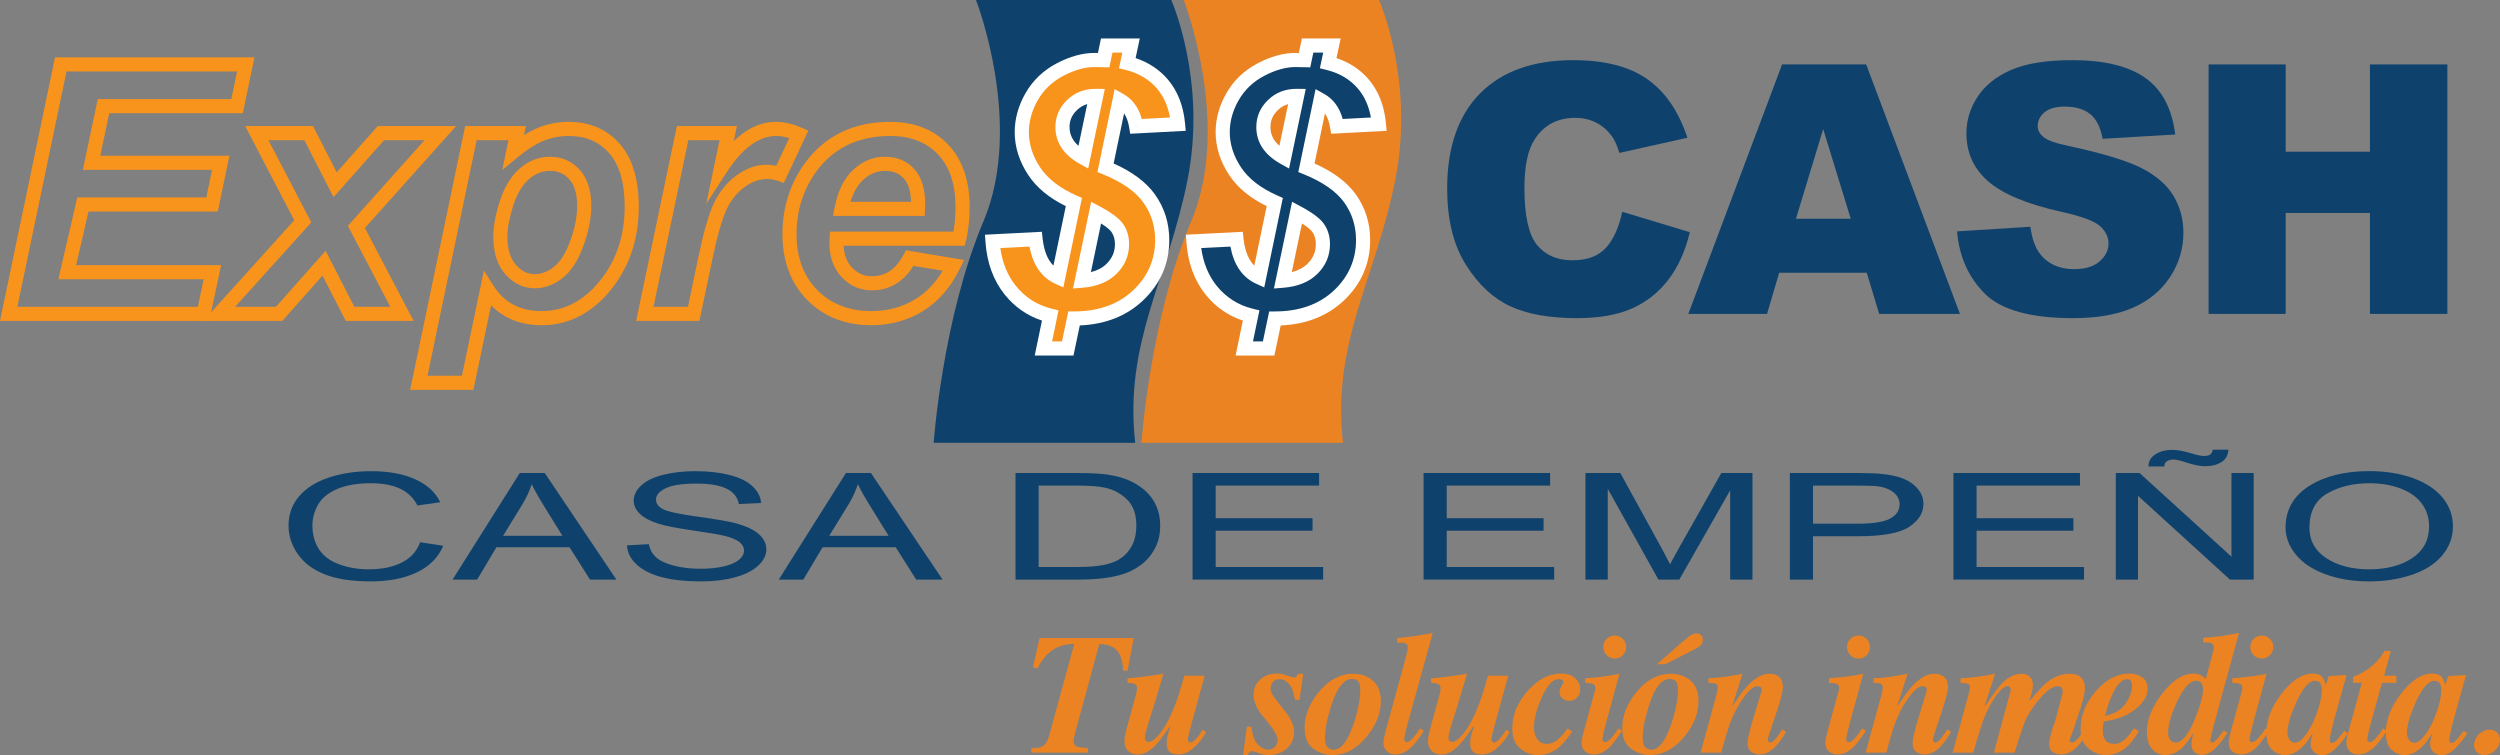 <?xml version="1.0" encoding="UTF-8"?>
<svg xmlns="http://www.w3.org/2000/svg" xmlns:xlink="http://www.w3.org/1999/xlink" width="569.6pt" height="172.06pt" viewBox="0 0 569.6 172.06" version="1.1">
<rect x="0" y="0" width="569.6" height="172.06" fill="#808080" stroke="none"/>
<defs>
<clipPath id="clip1">
  <path d="M 283 153 L 297 153 L 297 172.059 L 283 172.059 Z M 283 153 "/>
</clipPath>
<clipPath id="clip2">
  <path d="M 297 153 L 315 153 L 315 172.059 L 297 172.059 Z M 297 153 "/>
</clipPath>
<clipPath id="clip3">
  <path d="M 344 153 L 361 153 L 361 172.059 L 344 172.059 Z M 344 153 "/>
</clipPath>
<clipPath id="clip4">
  <path d="M 369 144 L 388 144 L 388 172.059 L 369 172.059 Z M 369 144 "/>
</clipPath>
<clipPath id="clip5">
  <path d="M 474 153 L 490 153 L 490 172.059 L 474 172.059 Z M 474 153 "/>
</clipPath>
<clipPath id="clip6">
  <path d="M 489 144 L 511 144 L 511 172.059 L 489 172.059 Z M 489 144 "/>
</clipPath>
<clipPath id="clip7">
  <path d="M 516 153 L 535 153 L 535 172.059 L 516 172.059 Z M 516 153 "/>
</clipPath>
<clipPath id="clip8">
  <path d="M 543 153 L 563 153 L 563 172.059 L 543 172.059 Z M 543 153 "/>
</clipPath>
<clipPath id="clip9">
  <path d="M 563 166 L 569.602 166 L 569.602 172.059 L 563 172.059 Z M 563 166 "/>
</clipPath>
</defs>
<g id="surface1">
<path style=" stroke:none;fill-rule:nonzero;fill:rgb(91.8%,51.399%,13.699%);fill-opacity:1;" d="M 269.699 -0.004 L 314.195 -0.004 C 314.195 -0.004 322.414 18.422 317.879 41.094 C 313.348 63.766 303.426 77.934 305.977 100.891 L 260.066 100.891 C 260.066 100.891 262.051 72.551 271.402 50.445 C 280.754 28.34 269.699 -0.004 269.699 -0.004 "/>
<path style=" stroke:none;fill-rule:nonzero;fill:rgb(5.499%,25.899%,42.4%);fill-opacity:1;" d="M 222.367 -0.004 L 266.859 -0.004 C 266.859 -0.004 275.078 18.422 270.547 41.094 C 266.012 63.766 256.094 77.934 258.645 100.891 L 212.73 100.891 C 212.73 100.891 214.715 72.551 224.066 50.445 C 233.418 28.34 222.367 -0.004 222.367 -0.004 "/>
<path style=" stroke:none;fill-rule:nonzero;fill:rgb(96.899%,57.599%,10.999%);fill-opacity:1;" d="M 2.973 70.715 L 45.727 70.715 L 47.402 62.824 L 14.305 62.824 L 18.246 45.781 L 47.66 45.781 L 49.305 37.891 L 19.871 37.891 L 22.926 23.371 L 53.359 23.371 L 55.004 15.48 L 14.5 15.48 Z M 47.031 72.324 L 0.992 72.324 L 13.191 13.871 L 56.984 13.871 L 54.672 24.98 L 24.23 24.98 L 21.855 36.281 L 51.281 36.281 L 48.973 47.391 L 19.527 47.391 L 16.332 61.215 L 49.387 61.215 "/>
<path style=" stroke:none;fill-rule:nonzero;fill:rgb(96.899%,57.599%,10.999%);fill-opacity:1;" d="M 13.844 14.676 L 55.992 14.676 Z M 54.016 24.176 L 55.156 18.691 Z M 20.863 37.086 L 50.293 37.086 L 20.863 37.086 L 22.934 27.246 Z M 48.316 46.586 L 49.898 38.98 Z M 15.32 62.02 L 48.395 62.02 L 15.32 62.02 L 17.059 54.496 Z M 3.961 69.906 L 45.074 69.906 L 46.406 63.629 L 13.293 63.629 L 17.605 44.977 L 47.008 44.977 L 48.316 38.695 L 18.879 38.695 L 22.273 22.566 L 52.707 22.566 L 54.016 16.285 L 15.152 16.285 Z M 1.98 71.52 L 6.418 50.262 Z M 47.68 73.129 L 0 73.129 L 12.539 13.066 L 57.973 13.066 L 55.324 25.785 L 24.887 25.785 L 22.848 35.477 L 52.273 35.477 L 49.625 48.195 L 20.168 48.195 L 17.344 60.41 L 50.383 60.41 "/>
<path style=" stroke:none;fill-rule:nonzero;fill:rgb(96.899%,57.599%,10.999%);fill-opacity:1;" d="M 80.254 70.715 L 90.258 70.715 L 80.227 51.586 L 98.512 31.145 L 87.141 31.145 L 76.168 43.504 L 69.848 31.145 L 59.84 31.145 L 69.957 50.551 L 51.754 70.715 L 63.23 70.715 L 74.008 58.547 Z M 92.918 72.324 L 79.27 72.324 L 73.652 61.379 L 63.957 72.324 L 48.133 72.324 L 68.012 50.301 L 57.188 29.535 L 70.832 29.535 L 76.531 40.672 L 86.418 29.535 L 102.113 29.535 L 82.168 51.824 "/>
<path style=" stroke:none;fill-rule:nonzero;fill:rgb(96.899%,57.599%,10.999%);fill-opacity:1;" d="M 86.781 30.34 L 100.312 30.34 Z M 75.137 39.719 L 76.352 42.09 L 83.996 33.477 L 76.352 42.09 Z M 58.516 30.34 L 66.672 45.988 L 58.516 30.34 L 70.34 30.34 Z M 73.832 59.965 L 75.219 62.664 Z M 81.195 51.703 L 87.793 64.281 Z M 80.746 69.906 L 88.926 69.906 L 79.254 51.465 L 96.711 31.949 L 87.504 31.949 L 75.988 44.922 L 69.355 31.949 L 61.168 31.949 L 70.926 50.672 L 53.566 69.906 L 62.867 69.906 L 74.188 57.133 Z M 49.945 71.52 L 68.984 50.426 Z M 63.594 71.52 L 66.203 68.57 Z M 94.25 73.129 L 78.781 73.129 L 73.473 62.793 L 64.316 73.129 L 46.32 73.129 L 67.039 50.176 L 55.859 28.73 L 71.324 28.73 L 76.711 39.258 L 86.059 28.73 L 103.914 28.73 L 83.141 51.945 "/>
<path style=" stroke:none;fill-rule:nonzero;fill:rgb(96.899%,57.599%,10.999%);fill-opacity:1;" d="M 125.281 38.125 C 123.348 38.125 121.621 38.801 120.016 40.195 C 118.391 41.602 117.105 43.727 116.199 46.508 C 115.273 49.348 114.805 51.852 114.805 53.953 C 114.805 56.941 115.527 59.273 116.949 60.887 C 118.367 62.488 119.977 63.27 121.871 63.27 C 123.516 63.27 125.137 62.656 126.688 61.441 C 128.266 60.211 129.605 58.102 130.672 55.172 C 131.758 52.184 132.309 49.391 132.309 46.859 C 132.309 44 131.637 41.801 130.305 40.32 C 128.98 38.844 127.34 38.125 125.281 38.125 M 121.871 64.879 C 119.52 64.879 117.457 63.895 115.742 61.949 C 114.051 60.039 113.195 57.348 113.195 53.953 C 113.195 51.68 113.691 49.008 114.668 46.008 C 115.668 42.945 117.109 40.582 118.961 38.98 C 120.848 37.344 122.973 36.516 125.281 36.516 C 127.785 36.516 129.879 37.434 131.504 39.242 C 133.105 41.031 133.922 43.594 133.922 46.859 C 133.922 49.574 133.336 52.559 132.184 55.723 C 131.012 58.941 129.496 61.293 127.68 62.711 C 125.836 64.148 123.883 64.879 121.871 64.879 M 96.418 86.418 L 105.902 86.418 L 110.633 63.746 L 111.695 65.43 C 114.352 69.637 118.176 71.684 123.383 71.684 C 128.418 71.684 132.848 69.57 136.547 65.398 C 140.914 60.457 143.129 54.312 143.129 47.129 C 143.129 41.465 141.871 37.168 139.395 34.363 C 136.906 31.547 133.699 30.176 129.586 30.176 C 127.453 30.176 125.43 30.559 123.57 31.32 C 121.691 32.082 119.637 33.387 117.461 35.188 L 115.684 36.656 L 116.848 31.145 L 107.945 31.145 Z M 107.211 88.027 L 94.438 88.027 L 106.637 29.535 L 118.832 29.535 L 118.188 32.578 C 119.855 31.363 121.453 30.441 122.965 29.828 C 125.016 28.988 127.242 28.566 129.586 28.566 C 134.125 28.566 137.828 30.156 140.602 33.297 C 143.348 36.406 144.738 41.062 144.738 47.129 C 144.738 54.715 142.387 61.223 137.75 66.469 C 133.73 70.996 128.898 73.293 123.383 73.293 C 118.332 73.293 114.316 71.457 111.426 67.824 "/>
<path style=" stroke:none;fill-rule:nonzero;fill:rgb(96.899%,57.599%,10.999%);fill-opacity:1;" d="M 119.586 39.504 C 119.555 39.531 119.52 39.559 119.488 39.59 C 119.242 39.801 119.004 40.023 118.777 40.266 C 119.004 40.023 119.242 39.801 119.488 39.59 C 119.52 39.559 119.555 39.531 119.586 39.504 M 116.203 44.238 C 115.922 44.871 115.668 45.543 115.434 46.258 C 114.977 47.664 114.629 48.992 114.387 50.238 C 114.629 48.992 114.977 47.664 115.434 46.258 C 115.668 45.543 115.922 44.871 116.203 44.238 M 133.113 46.859 C 133.113 48.719 132.828 50.715 132.266 52.816 C 132.828 50.715 133.113 48.723 133.113 46.859 M 114 53.953 C 114 57.145 114.789 59.656 116.344 61.418 C 116.391 61.469 116.434 61.52 116.48 61.566 C 116.434 61.52 116.391 61.469 116.344 61.418 C 114.789 59.656 114 57.145 114 53.953 M 125.281 38.93 C 123.547 38.93 121.996 39.543 120.543 40.805 C 119.027 42.113 117.824 44.117 116.965 46.754 C 116.066 49.516 115.609 51.938 115.609 53.953 C 115.609 56.738 116.266 58.895 117.551 60.352 C 118.824 61.793 120.195 62.465 121.871 62.465 C 123.328 62.465 124.785 61.906 126.191 60.809 C 127.648 59.672 128.902 57.684 129.918 54.895 C 130.973 52 131.504 49.293 131.504 46.859 C 131.504 44.207 130.898 42.188 129.707 40.855 C 128.527 39.543 127.121 38.93 125.281 38.93 M 125.312 63.254 C 124.207 63.793 123.066 64.066 121.914 64.074 C 123.066 64.066 124.207 63.793 125.312 63.254 M 121.871 65.684 C 119.277 65.684 117.016 64.605 115.141 62.484 C 113.312 60.422 112.391 57.551 112.391 53.953 C 112.391 51.598 112.898 48.84 113.902 45.758 C 114.949 42.555 116.473 40.07 118.434 38.371 C 120.473 36.605 122.777 35.711 125.281 35.711 C 128.023 35.711 130.32 36.719 132.105 38.707 C 133.844 40.645 134.727 43.387 134.727 46.859 C 134.727 49.672 134.125 52.746 132.941 55.996 C 131.719 59.359 130.113 61.832 128.172 63.348 C 126.188 64.898 124.066 65.684 121.871 65.684 M 107.293 30.34 L 117.84 30.34 L 117.484 32.027 L 117.84 30.34 Z M 116.969 34.465 L 116.945 34.566 C 117.758 33.895 118.559 33.289 119.336 32.754 C 119.113 32.906 118.887 33.066 118.664 33.23 Z M 139.59 33.387 C 139.73 33.531 139.863 33.68 139.996 33.828 C 141.051 35.023 141.895 36.461 142.523 38.137 C 141.895 36.461 141.051 35.023 139.996 33.828 C 139.863 33.68 139.73 33.531 139.59 33.387 M 110.988 65.984 L 111.887 67.109 C 111.582 66.715 111.293 66.297 111.016 65.859 Z M 137.121 65.965 C 133.285 70.273 128.691 72.465 123.461 72.488 C 128.691 72.465 133.289 70.27 137.121 65.965 M 97.406 85.613 L 105.246 85.613 L 110.254 61.637 L 112.379 64.996 C 114.875 68.953 118.477 70.879 123.383 70.879 C 128.18 70.879 132.402 68.855 135.945 64.863 C 140.176 60.078 142.324 54.109 142.324 47.129 C 142.324 41.668 141.137 37.551 138.789 34.895 C 136.465 32.262 133.453 30.98 129.586 30.98 C 127.559 30.98 125.637 31.344 123.875 32.062 C 122.074 32.797 120.09 34.059 117.973 35.809 L 114.418 38.746 L 115.852 31.949 L 108.602 31.949 Z M 95.426 87.223 L 100.688 62.004 Z M 107.863 88.832 L 93.445 88.832 L 105.984 28.73 L 119.824 28.73 L 119.391 30.789 C 120.516 30.082 121.609 29.512 122.66 29.082 C 124.809 28.203 127.141 27.762 129.586 27.762 C 134.363 27.762 138.273 29.445 141.203 32.766 C 144.086 36.027 145.543 40.859 145.543 47.129 C 145.543 54.918 143.125 61.602 138.355 67 C 134.176 71.711 129.141 74.098 123.383 74.098 C 118.688 74.098 114.824 72.574 111.887 69.562 "/>
<path style=" stroke:none;fill-rule:nonzero;fill:rgb(96.899%,57.599%,10.999%);fill-opacity:1;" d="M 147.91 70.715 L 157.395 70.715 L 159.973 58.441 C 161.066 53.16 162.195 49.234 163.324 46.773 C 164.488 44.242 166.133 42.188 168.215 40.664 C 170.324 39.117 172.445 38.336 174.527 38.336 C 175.492 38.336 176.426 38.461 177.312 38.703 L 180.922 30.996 C 179.48 30.453 178.113 30.176 176.852 30.176 C 172.641 30.176 168.629 33.066 164.926 38.766 L 162.586 42.371 L 164.93 31.145 L 156.18 31.145 Z M 158.699 72.324 L 145.93 72.324 L 154.871 29.535 L 166.91 29.535 L 165.805 34.824 C 169.223 30.668 172.93 28.566 176.852 28.566 C 178.559 28.566 180.402 28.992 182.332 29.836 L 183.09 30.164 L 178.16 40.691 L 177.473 40.441 C 176.555 40.113 175.562 39.945 174.527 39.945 C 172.797 39.945 170.992 40.625 169.164 41.965 C 167.309 43.32 165.836 45.164 164.789 47.445 C 163.707 49.797 162.617 53.605 161.551 58.77 "/>
<path style=" stroke:none;fill-rule:nonzero;fill:rgb(96.899%,57.599%,10.999%);fill-opacity:1;" d="M 176.895 29.371 C 178.238 29.379 179.688 29.672 181.207 30.246 L 181.289 30.277 C 179.742 29.684 178.266 29.379 176.895 29.371 M 182.012 30.57 L 181.566 31.52 Z M 155.527 30.34 L 165.918 30.34 L 164.25 38.328 C 164.941 37.262 165.648 36.289 166.363 35.414 L 164.348 37.863 L 165.918 30.34 Z M 174.527 39.141 C 172.984 39.141 171.406 39.621 169.82 40.562 C 171.406 39.621 172.988 39.141 174.527 39.141 M 168.223 41.672 C 167.152 42.527 166.211 43.547 165.406 44.719 C 166.211 43.547 167.152 42.531 168.223 41.672 M 161.398 55.691 C 161.188 56.609 160.973 57.578 160.762 58.605 L 159.832 63.023 L 160.762 58.602 C 160.973 57.578 161.188 56.609 161.398 55.691 M 148.898 69.906 L 156.738 69.906 L 159.188 58.273 C 160.289 52.934 161.438 48.953 162.594 46.438 C 163.816 43.777 165.547 41.617 167.738 40.016 C 169.988 38.367 172.27 37.531 174.527 37.531 C 175.324 37.531 176.109 37.609 176.863 37.77 L 179.812 31.469 C 178.766 31.145 177.773 30.98 176.852 30.98 C 172.93 30.98 169.145 33.746 165.602 39.203 L 160.918 46.414 L 163.938 31.949 L 156.836 31.949 Z M 159.352 73.129 L 144.938 73.129 L 154.219 28.73 L 167.898 28.73 L 167.188 32.137 C 171.824 27.68 176.82 26.555 182.652 29.098 L 184.168 29.758 L 178.582 41.695 L 177.199 41.199 C 175.008 40.41 172.355 40.625 169.641 42.613 C 167.895 43.891 166.508 45.629 165.52 47.781 C 164.465 50.074 163.395 53.828 162.34 58.934 "/>
<path style=" stroke:none;fill-rule:nonzero;fill:rgb(96.899%,57.599%,10.999%);fill-opacity:1;" d="M 192.738 46.789 L 208.383 46.789 C 208.383 46.668 208.387 46.562 208.387 46.473 C 208.387 43.641 207.762 41.512 206.535 40.145 C 205.316 38.785 203.711 38.125 201.629 38.125 C 199.523 38.125 197.684 38.902 196 40.5 C 194.48 41.945 193.387 44.055 192.738 46.789 M 209.914 48.398 L 190.77 48.398 L 190.949 47.445 C 191.625 43.906 192.949 41.176 194.891 39.332 C 196.859 37.465 199.125 36.516 201.629 36.516 C 204.156 36.516 206.211 37.375 207.734 39.07 C 209.234 40.738 209.996 43.23 209.996 46.473 C 209.996 46.738 209.984 47.129 209.957 47.637 Z M 202.832 30.176 C 195.23 30.176 189.309 33.062 185.223 38.758 C 182.211 42.988 180.684 47.895 180.684 53.332 C 180.684 58.852 182.352 63.336 185.645 66.668 C 188.934 69.996 193.281 71.684 198.566 71.684 C 202.43 71.684 205.961 70.711 209.059 68.797 C 211.891 67.051 214.234 64.457 216.039 61.082 L 207.715 59.688 C 205.523 63.441 202.473 65.344 198.645 65.344 C 196.172 65.344 194.051 64.41 192.336 62.566 C 190.637 60.742 189.773 58.324 189.773 55.391 C 189.773 55.145 189.785 54.793 189.812 54.332 L 189.859 53.574 L 217.891 53.574 C 218.301 51.652 218.508 49.484 218.508 47.129 C 218.508 41.762 217.078 37.543 214.27 34.598 C 211.469 31.664 207.617 30.176 202.832 30.176 M 198.566 73.293 C 192.836 73.293 188.105 71.445 184.5 67.801 C 180.898 64.156 179.07 59.289 179.07 53.332 C 179.07 47.555 180.699 42.336 183.914 37.82 C 188.32 31.68 194.684 28.566 202.832 28.566 C 208.078 28.566 212.316 30.223 215.434 33.488 C 218.539 36.742 220.113 41.332 220.113 47.129 C 220.113 49.867 219.848 52.371 219.32 54.57 L 219.172 55.184 L 191.387 55.184 C 191.387 55.262 191.383 55.328 191.383 55.391 C 191.383 57.941 192.078 59.93 193.516 61.473 C 194.934 62.992 196.609 63.734 198.645 63.734 C 202.051 63.734 204.648 61.996 206.582 58.418 L 206.855 57.91 L 218.449 59.852 L 217.98 60.82 C 215.984 64.945 213.266 68.094 209.902 70.168 C 206.547 72.242 202.73 73.293 198.566 73.293 "/>
<path style=" stroke:none;fill-rule:nonzero;fill:rgb(96.899%,57.599%,10.999%);fill-opacity:1;" d="M 194.227 41.324 C 193.477 42.363 192.863 43.609 192.395 45.043 C 192.863 43.609 193.477 42.363 194.227 41.324 M 193.785 45.984 L 207.574 45.984 C 207.512 43.602 206.961 41.82 205.938 40.684 C 204.879 39.504 203.469 38.93 201.629 38.93 C 199.742 38.93 198.078 39.633 196.555 41.086 C 195.34 42.238 194.41 43.887 193.785 45.984 M 207.293 39.789 C 208.555 41.309 209.191 43.555 209.191 46.469 C 209.191 43.555 208.555 41.309 207.293 39.789 M 210.68 49.203 L 189.797 49.203 L 190.16 47.293 C 190.867 43.586 192.273 40.711 194.336 38.75 C 196.461 36.734 198.914 35.711 201.629 35.711 C 204.395 35.711 206.652 36.66 208.332 38.531 C 209.973 40.355 210.801 43.027 210.801 46.469 C 210.801 46.746 210.789 47.152 210.762 47.68 Z M 203.109 29.371 C 207.996 29.43 211.949 31 214.852 34.043 C 215.703 34.938 216.434 35.938 217.043 37.043 C 216.434 35.938 215.703 34.938 214.852 34.043 C 211.949 31 207.996 29.43 203.109 29.371 M 219.312 47.242 C 219.305 49.609 219.094 51.797 218.68 53.742 L 218.664 53.812 C 219.086 51.844 219.305 49.641 219.312 47.242 M 207.301 58.801 L 215.906 60.242 L 207.289 58.801 C 207.215 58.941 207.137 59.078 207.059 59.215 Z M 179.879 53.332 C 179.879 56.387 180.371 59.137 181.355 61.566 C 180.371 59.137 179.879 56.387 179.879 53.332 M 192.586 61.633 C 192.695 61.766 192.809 61.895 192.926 62.02 C 193.047 62.148 193.172 62.277 193.297 62.395 C 193.172 62.277 193.047 62.148 192.926 62.02 C 192.809 61.891 192.695 61.762 192.586 61.633 M 216.516 61.895 C 214.883 64.812 212.84 67.148 210.426 68.855 C 212.844 67.148 214.883 64.812 216.516 61.895 M 202.832 30.98 C 195.508 30.98 189.805 33.754 185.879 39.227 C 182.965 43.32 181.488 48.066 181.488 53.332 C 181.488 58.633 183.078 62.93 186.219 66.102 C 189.352 69.27 193.508 70.879 198.566 70.879 C 202.277 70.879 205.664 69.949 208.637 68.113 C 211.062 66.613 213.125 64.453 214.777 61.684 L 208.121 60.574 C 205.797 64.273 202.609 66.148 198.645 66.148 C 195.941 66.148 193.621 65.129 191.746 63.117 C 189.902 61.137 188.969 58.535 188.969 55.387 C 188.969 55.133 188.98 54.766 189.012 54.285 L 189.102 52.77 L 217.23 52.77 C 217.543 51.062 217.699 49.172 217.699 47.129 C 217.699 41.973 216.352 37.945 213.688 35.152 C 211.043 32.387 207.391 30.98 202.832 30.98 M 198.566 74.098 C 192.613 74.098 187.688 72.168 183.93 68.367 C 180.172 64.566 178.27 59.512 178.27 53.332 C 178.27 47.383 179.945 42.008 183.258 37.355 C 187.824 30.988 194.41 27.762 202.832 27.762 C 208.305 27.762 212.742 29.5 216.016 32.93 C 219.27 36.344 220.922 41.117 220.922 47.129 C 220.922 49.93 220.645 52.496 220.102 54.758 L 219.805 55.988 L 192.203 55.988 C 192.305 58.039 192.93 59.66 194.102 60.922 C 195.359 62.273 196.844 62.93 198.645 62.93 C 201.773 62.93 204.07 61.375 205.875 58.035 L 206.422 57.023 L 219.641 59.234 L 218.703 61.168 C 216.641 65.438 213.82 68.695 210.328 70.852 C 206.84 73.008 202.883 74.098 198.566 74.098 "/>
<path style=" stroke:none;fill-rule:nonzero;fill:rgb(96.899%,57.599%,10.999%);fill-opacity:1;" d="M 249.75 48.41 L 246.492 63.957 C 249.414 63.723 251.672 62.82 253.258 61.242 C 254.852 59.668 255.645 57.793 255.645 55.621 C 255.645 54.199 255.281 52.973 254.559 51.938 C 253.836 50.902 252.23 49.727 249.75 48.41 M 246.805 35.922 L 249.75 21.848 C 247.551 21.824 245.727 22.516 244.262 23.922 C 242.805 25.332 242.074 27.008 242.074 28.945 C 242.074 31.84 243.648 34.164 246.805 35.922 M 239.281 71.906 C 235.586 71.004 232.547 69.07 230.168 66.109 C 227.793 63.148 226.445 59.445 226.137 55 L 235.945 54.496 C 236.438 58.941 238.156 61.84 241.102 63.18 L 244.672 46.043 C 240.562 44.234 237.555 41.902 235.656 39.047 C 233.758 36.188 232.805 33.211 232.805 30.105 C 232.805 27.316 233.562 24.609 235.074 21.984 C 236.586 19.359 238.73 17.316 241.512 15.859 C 244.289 14.398 246.922 13.668 249.402 13.668 L 251.457 13.707 L 252.156 10.371 L 257.699 10.371 L 256.848 14.363 C 260.18 15.191 262.855 16.797 264.871 19.172 C 266.887 21.551 268.062 24.59 268.398 28.285 L 258.863 28.789 C 258.398 25.922 257.145 23.918 255.102 22.777 L 251.883 38.211 C 256.48 40.07 259.785 42.395 261.789 45.172 C 263.793 47.949 264.797 51.121 264.797 54.691 C 264.797 59.652 262.945 63.871 259.25 67.352 C 255.555 70.828 250.707 72.566 244.711 72.566 L 243.273 79.391 L 237.73 79.391 "/>
<path style=" stroke:none;fill-rule:nonzero;fill:rgb(100%,100%,100%);fill-opacity:1;" d="M 248.75 22.695 C 247.203 22.855 245.91 23.453 244.82 24.504 C 243.516 25.766 242.879 27.219 242.879 28.945 C 242.879 31.246 243.984 33.121 246.25 34.645 Z M 247.367 37.16 L 246.41 36.629 C 243 34.727 241.27 32.141 241.27 28.945 C 241.27 26.789 242.09 24.902 243.703 23.344 C 245.289 21.816 247.281 21.043 249.633 21.043 L 250.738 21.055 Z M 250.312 49.641 L 247.508 63.031 C 249.707 62.699 251.449 61.906 252.691 60.672 C 254.137 59.242 254.836 57.59 254.836 55.621 C 254.836 54.355 254.531 53.305 253.898 52.398 C 253.504 51.836 252.562 50.922 250.312 49.641 M 245.484 64.844 L 249.184 47.195 L 250.129 47.695 C 252.746 49.09 254.41 50.324 255.219 51.477 C 256.035 52.645 256.449 54.039 256.449 55.621 C 256.449 58.008 255.566 60.094 253.824 61.816 C 252.105 63.523 249.66 64.512 246.555 64.762 Z M 238.723 78.586 L 242.621 78.586 L 244.055 71.762 L 244.711 71.762 C 250.469 71.762 255.176 70.078 258.695 66.766 C 262.211 63.461 263.992 59.398 263.992 54.691 C 263.992 51.312 263.031 48.27 261.137 45.641 C 259.234 43.004 256.02 40.754 251.578 38.957 L 250.957 38.703 L 254.535 21.543 L 255.492 22.078 C 257.574 23.238 258.93 25.211 259.523 27.945 L 267.508 27.527 C 267.094 24.387 266.004 21.754 264.258 19.695 C 262.363 17.461 259.805 15.93 256.652 15.148 L 255.898 14.961 L 256.703 11.176 L 252.809 11.176 L 252.109 14.523 L 249.387 14.473 C 247.062 14.473 244.535 15.18 241.887 16.57 C 239.258 17.949 237.199 19.906 235.773 22.387 C 234.336 24.875 233.609 27.473 233.609 30.109 C 233.609 33.031 234.523 35.887 236.328 38.598 C 238.129 41.312 241.047 43.57 244.996 45.309 L 245.594 45.57 L 241.684 64.332 L 240.77 63.914 C 237.73 62.531 235.875 59.648 235.242 55.34 L 227.012 55.762 C 227.41 59.66 228.68 62.969 230.797 65.605 C 233.051 68.41 235.969 70.266 239.473 71.125 L 240.227 71.309 Z M 243.93 80.195 L 236.742 80.195 L 238.34 72.488 C 234.816 71.473 231.859 69.496 229.543 66.613 C 227.07 63.535 225.652 59.648 225.332 55.059 L 225.277 54.238 L 236.664 53.652 L 236.746 54.41 C 237.152 58.102 238.395 60.582 240.535 61.961 L 243.754 46.512 C 239.816 44.684 236.871 42.32 234.984 39.492 C 233.004 36.512 232 33.355 232 30.109 C 232 27.188 232.801 24.32 234.379 21.582 C 235.961 18.836 238.234 16.672 241.137 15.145 C 244.02 13.629 246.801 12.863 249.402 12.863 L 250.805 12.891 L 251.5 9.566 L 258.695 9.566 L 257.793 13.785 C 260.938 14.703 263.523 16.336 265.484 18.652 C 267.602 21.148 268.852 24.363 269.203 28.215 L 269.277 29.047 L 258.184 29.633 L 258.066 28.918 C 257.719 26.766 256.922 25.184 255.645 24.121 L 252.805 37.723 C 257.211 39.594 260.453 41.938 262.441 44.699 C 264.539 47.609 265.602 50.969 265.602 54.691 C 265.602 59.863 263.648 64.316 259.801 67.938 C 256.105 71.414 251.25 73.238 245.363 73.363 "/>
<path style=" stroke:none;fill-rule:nonzero;fill:rgb(13.3%,11.8%,12.199%);fill-opacity:1;" d="M 248.75 22.695 C 247.203 22.855 245.91 23.453 244.82 24.504 C 243.516 25.766 242.879 27.219 242.879 28.945 C 242.879 31.246 243.984 33.121 246.25 34.645 Z M 247.367 37.16 L 246.41 36.629 C 243 34.727 241.27 32.141 241.27 28.945 C 241.27 26.789 242.09 24.902 243.703 23.344 C 245.289 21.816 247.281 21.043 249.629 21.043 L 250.738 21.055 Z M 250.312 49.641 L 247.508 63.031 C 249.707 62.699 251.449 61.906 252.691 60.672 C 254.137 59.242 254.836 57.59 254.836 55.621 C 254.836 54.355 254.531 53.305 253.898 52.398 C 253.504 51.836 252.562 50.922 250.312 49.641 M 245.484 64.844 L 249.184 47.195 L 250.129 47.695 C 252.746 49.09 254.41 50.324 255.215 51.477 C 256.035 52.645 256.449 54.039 256.449 55.621 C 256.449 58.008 255.566 60.094 253.824 61.816 C 252.105 63.523 249.66 64.512 246.559 64.762 Z M 238.723 78.586 L 242.621 78.586 L 244.055 71.762 L 244.711 71.762 C 250.469 71.762 255.176 70.078 258.695 66.766 C 262.211 63.461 263.992 59.398 263.992 54.691 C 263.992 51.312 263.031 48.27 261.137 45.641 C 259.234 43.004 256.02 40.754 251.578 38.957 L 250.957 38.703 L 254.535 21.543 L 255.492 22.078 C 257.574 23.238 258.93 25.211 259.523 27.945 L 267.504 27.527 C 267.094 24.387 266.004 21.754 264.258 19.695 C 262.363 17.461 259.805 15.93 256.652 15.148 L 255.898 14.961 L 256.703 11.176 L 252.809 11.176 L 252.109 14.523 L 249.387 14.473 C 247.062 14.473 244.535 15.18 241.887 16.57 C 239.258 17.949 237.203 19.906 235.773 22.387 C 234.336 24.875 233.609 27.473 233.609 30.109 C 233.609 33.031 234.523 35.887 236.328 38.598 C 238.129 41.312 241.047 43.57 244.996 45.309 L 245.594 45.57 L 241.688 64.332 L 240.77 63.914 C 237.734 62.531 235.875 59.648 235.242 55.34 L 227.012 55.762 C 227.41 59.66 228.68 62.969 230.797 65.605 C 233.051 68.41 235.969 70.266 239.473 71.125 L 240.227 71.309 Z M 243.93 80.195 L 236.742 80.195 L 238.34 72.488 C 234.816 71.473 231.859 69.496 229.543 66.613 C 227.07 63.535 225.652 59.648 225.332 55.059 L 225.277 54.238 L 236.664 53.652 L 236.746 54.41 C 237.152 58.102 238.398 60.582 240.535 61.961 L 243.754 46.512 C 239.816 44.684 236.871 42.32 234.984 39.492 C 233.004 36.512 232 33.355 232 30.109 C 232 27.188 232.801 24.32 234.379 21.582 C 235.961 18.836 238.234 16.672 241.137 15.145 C 244.02 13.629 246.801 12.863 249.402 12.863 L 250.805 12.891 L 251.5 9.566 L 258.695 9.566 L 257.793 13.785 C 260.938 14.703 263.523 16.336 265.484 18.652 C 267.602 21.148 268.852 24.363 269.203 28.215 L 269.277 29.047 L 258.184 29.633 L 258.066 28.918 C 257.719 26.766 256.922 25.184 255.645 24.121 L 252.805 37.723 C 257.211 39.594 260.453 41.938 262.441 44.699 C 264.539 47.609 265.602 50.969 265.602 54.691 C 265.602 59.863 263.648 64.316 259.801 67.938 C 256.105 71.414 251.25 73.238 245.363 73.363 "/>
<path style=" stroke:none;fill-rule:nonzero;fill:rgb(100%,100%,100%);fill-opacity:1;" d="M 247.715 23.715 C 246.836 23.969 246.062 24.422 245.379 25.082 C 244.223 26.199 243.684 27.426 243.684 28.945 C 243.684 30.609 244.352 32.02 245.723 33.227 Z M 246.801 35.922 L 246.805 35.922 L 249.75 21.848 Z M 247.934 38.395 L 246.02 37.328 C 242.336 35.277 240.465 32.453 240.465 28.945 C 240.465 26.562 241.367 24.48 243.145 22.766 C 244.887 21.09 247.066 20.238 249.629 20.238 L 251.727 20.262 Z M 251.438 49.367 C 252.551 50.047 253.406 50.688 253.996 51.281 C 253.406 50.688 252.551 50.047 251.438 49.367 M 250.871 50.91 L 248.547 62.004 C 250.027 61.629 251.23 60.988 252.121 60.102 C 253.41 58.828 254.031 57.363 254.031 55.621 C 254.031 54.527 253.773 53.621 253.238 52.859 C 253.008 52.531 252.41 51.879 250.871 50.91 M 252.172 62.145 C 250.945 62.992 249.422 63.555 247.629 63.828 L 247.566 63.836 C 249.391 63.57 250.93 63.004 252.172 62.145 M 247.102 61.051 L 246.492 63.957 Z M 244.477 65.73 L 248.613 45.98 L 250.504 46.988 C 253.238 48.438 254.996 49.758 255.875 51.016 C 256.789 52.316 257.254 53.867 257.254 55.621 C 257.254 58.23 256.289 60.508 254.391 62.387 C 252.535 64.23 249.922 65.301 246.621 65.562 Z M 252.156 10.371 L 257.699 10.371 L 257.012 13.594 L 257.699 10.371 L 252.156 10.371 L 251.984 11.18 Z M 249.383 13.668 L 251.457 13.707 L 249.387 13.668 C 249.113 13.668 248.84 13.676 248.562 13.691 C 248.84 13.676 249.113 13.668 249.383 13.668 M 239.301 17.242 C 237.914 18.27 236.734 19.488 235.766 20.891 C 236.734 19.488 237.918 18.27 239.301 17.242 M 256.848 14.363 C 260.164 15.188 262.863 16.805 264.871 19.172 C 266.715 21.352 267.871 24.125 268.301 27.422 L 268.328 27.617 C 267.914 24.234 266.754 21.395 264.871 19.172 C 263.016 16.98 260.559 15.43 257.566 14.559 L 256.852 14.352 Z M 258.758 28.23 C 258.797 28.41 258.832 28.598 258.863 28.789 L 260.359 28.711 L 258.883 28.785 Z M 233.617 25.191 C 233.078 26.805 232.805 28.449 232.805 30.105 C 232.805 28.449 233.078 26.805 233.617 25.191 M 251.879 38.211 L 251.883 38.211 C 252.043 38.277 252.203 38.344 252.363 38.41 L 251.883 38.207 L 255.102 22.781 Z M 232.805 30.152 C 232.812 33.223 233.773 36.215 235.656 39.047 C 235.883 39.387 236.129 39.723 236.391 40.051 C 236.129 39.723 235.883 39.387 235.656 39.047 C 233.773 36.215 232.812 33.223 232.805 30.152 M 240.711 43.914 C 241.691 44.559 242.77 45.156 243.938 45.711 C 242.77 45.156 241.691 44.559 240.711 43.914 M 241.102 63.18 L 241.105 63.18 L 244.672 46.043 C 244.492 45.965 244.312 45.883 244.141 45.805 L 244.672 46.051 Z M 226.191 55.68 C 226.531 59.215 227.559 62.293 229.254 64.855 C 227.586 62.332 226.562 59.305 226.211 55.844 Z M 264.797 54.691 C 264.797 59.629 262.93 63.891 259.246 67.352 C 258.66 67.902 258.039 68.414 257.391 68.879 C 258.039 68.414 258.66 67.902 259.25 67.352 C 262.93 63.891 264.797 59.629 264.797 54.691 M 239.711 77.777 L 241.969 77.777 L 243.402 70.953 L 244.711 70.953 C 250.258 70.953 254.777 69.348 258.145 66.176 C 261.488 63.031 263.188 59.168 263.188 54.691 C 263.188 51.484 262.277 48.602 260.484 46.113 C 258.672 43.598 255.574 41.441 251.277 39.703 L 250.031 39.199 L 253.973 20.305 L 255.883 21.375 C 258 22.551 259.434 24.48 260.145 27.109 L 266.574 26.77 C 266.105 24.164 265.121 21.961 263.645 20.215 C 261.859 18.109 259.441 16.668 256.461 15.926 L 254.949 15.551 L 255.711 11.98 L 253.465 11.98 L 252.758 15.34 L 249.371 15.277 C 247.188 15.277 244.793 15.949 242.258 17.281 C 239.77 18.59 237.82 20.441 236.469 22.789 C 235.105 25.152 234.414 27.617 234.414 30.105 C 234.414 32.871 235.281 35.574 236.996 38.152 C 238.715 40.734 241.512 42.895 245.32 44.57 L 246.516 45.094 L 242.27 65.48 L 240.438 64.648 C 237.312 63.223 235.34 60.379 234.566 56.18 L 227.914 56.52 C 228.383 59.898 229.562 62.781 231.426 65.102 C 233.562 67.766 236.336 69.527 239.664 70.34 L 241.172 70.711 Z M 243.273 79.391 L 243.277 79.391 L 244.711 72.57 L 245.262 72.559 C 245.078 72.562 244.895 72.566 244.711 72.566 Z M 244.582 81 L 235.754 81 L 237.402 73.039 C 234.031 71.926 231.176 69.934 228.914 67.117 C 226.34 63.91 224.859 59.871 224.531 55.113 L 224.414 53.477 L 237.379 52.812 L 237.547 54.32 C 237.859 57.148 238.668 59.188 240.016 60.516 L 242.836 46.965 C 239.051 45.113 236.188 42.75 234.316 39.938 C 232.246 36.82 231.191 33.516 231.191 30.105 C 231.191 27.047 232.031 24.043 233.68 21.18 C 235.34 18.301 237.723 16.027 240.762 14.434 C 243.758 12.855 246.664 12.059 249.398 12.059 L 250.156 12.07 L 250.848 8.762 L 259.688 8.762 L 258.734 13.234 C 261.711 14.23 264.188 15.875 266.102 18.133 C 268.324 20.758 269.637 24.125 270.004 28.141 L 270.152 29.805 L 257.504 30.473 L 257.273 29.047 C 257.059 27.734 256.676 26.672 256.109 25.828 L 253.73 37.246 C 257.965 39.133 261.113 41.48 263.094 44.23 C 265.289 47.277 266.406 50.797 266.406 54.691 C 266.406 60.094 264.367 64.746 260.352 68.523 C 256.645 72.012 251.824 73.902 246.023 74.148 "/>
<path style=" stroke:none;fill-rule:nonzero;fill:rgb(5.499%,25.899%,42.4%);fill-opacity:1;" d="M 295.523 48.41 L 292.266 63.957 C 295.188 63.723 297.445 62.82 299.031 61.242 C 300.621 59.668 301.414 57.793 301.414 55.621 C 301.414 54.199 301.055 52.973 300.332 51.938 C 299.605 50.902 298.004 49.727 295.523 48.41 M 292.574 35.922 L 295.523 21.848 C 293.324 21.824 291.496 22.516 290.035 23.922 C 288.574 25.332 287.848 27.008 287.848 28.945 C 287.848 31.84 289.422 34.164 292.574 35.922 M 285.055 71.906 C 281.355 71.004 278.32 69.07 275.941 66.109 C 273.562 63.148 272.219 59.445 271.91 55 L 281.719 54.496 C 282.211 58.941 283.93 61.84 286.879 63.18 L 290.445 46.043 C 286.336 44.234 283.328 41.902 281.43 39.047 C 279.531 36.188 278.578 33.211 278.578 30.105 C 278.578 27.316 279.336 24.609 280.848 21.984 C 282.359 19.359 284.504 17.316 287.285 15.859 C 290.062 14.398 292.691 13.668 295.172 13.668 L 297.23 13.707 L 297.926 10.371 L 303.473 10.371 L 302.621 14.363 C 305.953 15.191 308.629 16.797 310.645 19.172 C 312.66 21.551 313.836 24.59 314.172 28.285 L 304.637 28.789 C 304.172 25.922 302.914 23.918 300.871 22.777 L 297.656 38.211 C 302.254 40.07 305.559 42.395 307.562 45.172 C 309.562 47.949 310.566 51.121 310.566 54.691 C 310.566 59.652 308.719 63.871 305.023 67.352 C 301.328 70.828 296.48 72.566 290.48 72.566 L 289.047 79.391 L 283.504 79.391 "/>
<path style=" stroke:none;fill-rule:nonzero;fill:rgb(13.3%,11.8%,12.199%);fill-opacity:1;" d="M 294.523 22.695 C 292.977 22.855 291.688 23.453 290.594 24.504 C 289.285 25.766 288.648 27.219 288.648 28.945 C 288.648 31.246 289.754 33.121 292.02 34.645 Z M 293.141 37.16 L 292.184 36.629 C 288.77 34.727 287.039 32.141 287.039 28.945 C 287.039 26.785 287.859 24.902 289.48 23.344 C 291.059 21.816 293.055 21.043 295.402 21.043 L 296.512 21.055 Z M 296.09 49.641 L 293.285 63.031 C 295.48 62.699 297.219 61.906 298.465 60.672 C 299.91 59.238 300.613 57.59 300.613 55.621 C 300.613 54.355 300.305 53.305 299.672 52.398 C 299.277 51.836 298.332 50.922 296.09 49.641 M 291.258 64.844 L 294.953 47.195 L 295.898 47.695 C 298.52 49.09 300.184 50.324 300.992 51.477 C 301.809 52.645 302.223 54.039 302.223 55.621 C 302.223 58.008 301.34 60.09 299.602 61.816 C 297.879 63.523 295.434 64.512 292.328 64.762 Z M 284.492 78.586 L 288.395 78.586 L 289.828 71.762 L 290.48 71.762 C 296.242 71.762 300.945 70.078 304.473 66.766 C 307.98 63.461 309.762 59.398 309.762 54.691 C 309.762 51.312 308.805 48.27 306.91 45.641 C 305.004 43.004 301.789 40.754 297.355 38.957 L 296.73 38.703 L 300.309 21.543 L 301.266 22.074 C 303.348 23.234 304.699 25.211 305.297 27.945 L 313.277 27.527 C 312.867 24.387 311.773 21.754 310.031 19.695 C 308.137 17.461 305.578 15.93 302.426 15.148 L 301.672 14.961 L 302.477 11.176 L 298.582 11.176 L 297.879 14.523 L 295.16 14.473 C 292.836 14.473 290.309 15.18 287.656 16.57 C 285.027 17.953 282.973 19.91 281.547 22.387 C 280.109 24.875 279.383 27.473 279.383 30.109 C 279.383 33.031 280.297 35.891 282.098 38.598 C 283.906 41.312 286.82 43.57 290.77 45.309 L 291.367 45.57 L 287.461 64.332 L 286.543 63.914 C 283.508 62.531 281.648 59.648 281.016 55.34 L 272.781 55.762 C 273.184 59.664 274.453 62.973 276.57 65.605 C 278.824 68.41 281.742 70.266 285.246 71.125 L 286 71.309 Z M 289.703 80.195 L 282.516 80.195 L 284.109 72.488 C 280.59 71.473 277.629 69.5 275.312 66.613 C 272.844 63.535 271.43 59.648 271.105 55.059 L 271.051 54.238 L 282.438 53.652 L 282.52 54.41 C 282.926 58.102 284.172 60.582 286.309 61.961 L 289.523 46.512 C 285.59 44.684 282.645 42.324 280.758 39.492 C 278.777 36.512 277.773 33.355 277.773 30.109 C 277.773 27.188 278.574 24.316 280.148 21.582 C 281.73 18.836 284.004 16.672 286.91 15.145 C 289.793 13.629 292.574 12.863 295.172 12.863 L 296.578 12.891 L 297.273 9.566 L 304.465 9.566 L 303.562 13.785 C 306.711 14.703 309.297 16.336 311.262 18.652 C 313.375 21.148 314.625 24.363 314.977 28.215 L 315.051 29.047 L 303.953 29.633 L 303.84 28.918 C 303.488 26.766 302.695 25.184 301.414 24.121 L 298.578 37.723 C 302.984 39.594 306.223 41.938 308.215 44.699 C 310.309 47.609 311.371 50.969 311.371 54.691 C 311.371 59.859 309.422 64.316 305.574 67.938 C 301.879 71.414 297.023 73.238 291.137 73.363 "/>
<path style=" stroke:none;fill-rule:nonzero;fill:rgb(100%,100%,100%);fill-opacity:1;" d="M 295.523 21.848 L 293.391 32.047 Z M 293.488 23.715 C 292.609 23.969 291.84 24.422 291.152 25.082 C 289.996 26.199 289.457 27.426 289.457 28.945 C 289.457 30.609 290.125 32.02 291.496 33.227 Z M 293.703 38.395 L 291.793 37.332 C 288.105 35.277 286.238 32.453 286.238 28.945 C 286.238 26.559 287.141 24.48 288.922 22.766 C 290.656 21.09 292.84 20.238 295.402 20.238 L 297.504 20.262 Z M 296.797 49.121 C 298.559 50.156 299.746 51.102 300.332 51.938 C 300.375 52 300.418 52.062 300.461 52.129 C 300.418 52.062 300.375 52 300.332 51.938 C 299.742 51.098 298.555 50.152 296.797 49.121 M 296.645 50.91 L 294.32 62.004 C 295.801 61.629 297.004 60.988 297.895 60.098 C 299.184 58.828 299.805 57.363 299.805 55.621 C 299.805 54.527 299.547 53.625 299.012 52.859 C 298.781 52.531 298.184 51.883 296.645 50.91 M 299.406 60.852 C 299.285 60.984 299.16 61.113 299.031 61.242 C 297.664 62.598 295.77 63.469 293.406 63.828 L 293.379 63.832 C 295.762 63.473 297.66 62.605 299.031 61.242 C 299.164 61.113 299.285 60.984 299.406 60.852 M 292.875 61.055 L 292.266 63.957 L 292.27 63.957 Z M 290.25 65.734 L 294.387 45.98 L 296.281 46.988 C 299.012 48.441 300.77 49.758 301.648 51.012 C 302.562 52.32 303.023 53.867 303.023 55.621 C 303.023 58.23 302.062 60.504 300.168 62.387 C 298.309 64.23 295.691 65.301 292.395 65.562 Z M 297.926 10.371 L 303.473 10.371 L 302.789 13.566 L 303.473 10.371 L 297.926 10.371 L 297.758 11.176 Z M 295.16 13.668 L 297.23 13.707 L 295.16 13.668 C 294.887 13.668 294.609 13.676 294.332 13.695 C 294.609 13.676 294.887 13.668 295.16 13.668 M 282.516 19.621 C 281.891 20.348 281.336 21.141 280.848 21.984 C 280.598 22.414 280.371 22.848 280.164 23.281 C 280.371 22.848 280.602 22.414 280.848 21.984 C 281.336 21.141 281.895 20.348 282.516 19.621 M 308.512 17.137 C 309.293 17.738 310.004 18.418 310.645 19.172 C 312.488 21.352 313.645 24.125 314.078 27.422 L 314.102 27.617 C 313.688 24.234 312.527 21.395 310.645 19.172 C 310.004 18.418 309.297 17.738 308.512 17.137 M 304.535 28.234 C 304.57 28.414 304.605 28.598 304.637 28.789 L 306.051 28.715 L 304.652 28.789 Z M 297.656 38.211 C 297.816 38.277 297.977 38.344 298.137 38.41 L 297.656 38.207 L 300.508 24.527 Z M 286.879 63.18 L 290.445 46.043 C 290.262 45.965 290.082 45.883 289.906 45.801 L 290.441 46.051 Z M 272.156 57.18 C 272.594 59.965 273.496 62.441 274.848 64.574 C 273.496 62.441 272.594 59.965 272.156 57.18 M 309.59 60.535 C 308.684 63.062 307.16 65.344 305.023 67.352 C 304.473 67.867 303.895 68.348 303.293 68.785 C 303.895 68.348 304.473 67.867 305.023 67.352 C 307.16 65.34 308.684 63.062 309.59 60.535 M 285.48 77.781 L 287.738 77.781 L 289.172 70.957 L 290.48 70.957 C 296.027 70.957 300.547 69.348 303.922 66.18 C 307.262 63.031 308.957 59.168 308.957 54.691 C 308.957 51.488 308.047 48.602 306.258 46.113 C 304.441 43.598 301.344 41.441 297.051 39.703 L 295.805 39.199 L 299.746 20.309 L 301.656 21.371 C 303.773 22.551 305.203 24.48 305.918 27.109 L 312.348 26.77 C 311.883 24.164 310.898 21.961 309.414 20.215 C 307.633 18.109 305.215 16.668 302.23 15.93 L 300.719 15.551 L 301.48 11.98 L 299.234 11.98 L 298.531 15.344 L 295.145 15.277 C 292.965 15.277 290.566 15.953 288.031 17.281 C 285.539 18.594 283.594 20.445 282.242 22.789 C 280.879 25.152 280.188 27.613 280.188 30.109 C 280.188 32.871 281.055 35.578 282.77 38.152 C 284.488 40.738 287.289 42.895 291.09 44.57 L 292.285 45.094 L 288.043 65.48 L 286.211 64.648 C 283.086 63.223 281.117 60.379 280.34 56.18 L 273.688 56.52 C 274.156 59.898 275.336 62.781 277.195 65.102 C 279.336 67.766 282.109 69.527 285.438 70.344 L 286.949 70.711 Z M 283.504 79.391 L 285.055 71.906 C 282.145 71.195 279.621 69.824 277.52 67.828 C 279.441 69.656 281.727 70.965 284.336 71.715 L 285.051 71.922 Z M 289.047 79.391 L 290.414 72.883 Z M 290.355 81 L 281.523 81 L 283.172 73.039 C 279.801 71.926 276.949 69.934 274.688 67.117 C 272.109 63.91 270.637 59.871 270.305 55.113 L 270.191 53.477 L 283.152 52.812 L 283.32 54.32 C 283.629 57.148 284.441 59.188 285.785 60.516 L 288.605 46.965 C 284.828 45.113 281.961 42.754 280.09 39.938 C 278.02 36.824 276.969 33.516 276.969 30.109 C 276.969 27.047 277.805 24.043 279.449 21.18 C 281.113 18.301 283.496 16.031 286.535 14.434 C 289.535 12.855 292.438 12.059 295.172 12.059 L 295.93 12.07 L 296.621 8.762 L 305.461 8.762 L 304.504 13.238 C 307.48 14.23 309.961 15.875 311.875 18.133 C 314.098 20.758 315.41 24.125 315.777 28.141 L 315.93 29.805 L 303.273 30.473 L 303.047 29.047 C 302.832 27.734 302.449 26.672 301.879 25.832 L 299.504 37.246 C 303.738 39.133 306.887 41.48 308.867 44.23 C 311.062 47.277 312.18 50.797 312.18 54.691 C 312.18 60.094 310.141 64.746 306.129 68.523 C 302.414 72.012 297.598 73.902 291.797 74.148 "/>
<path style=" stroke:none;fill-rule:nonzero;fill:rgb(5.499%,25.899%,42.4%);fill-opacity:1;" d="M 369.621 48.254 L 385.012 52.906 C 383.977 57.223 382.348 60.828 380.129 63.723 C 377.902 66.621 375.145 68.805 371.848 70.277 C 368.555 71.75 364.359 72.488 359.266 72.488 C 353.09 72.488 348.039 71.59 344.125 69.793 C 340.211 68 336.828 64.84 333.984 60.32 C 331.141 55.801 329.723 50.012 329.723 42.961 C 329.723 33.559 332.223 26.332 337.223 21.281 C 342.227 16.23 349.301 13.707 358.453 13.707 C 365.613 13.707 371.242 15.152 375.34 18.047 C 379.434 20.941 382.48 25.391 384.469 31.387 L 368.961 34.836 C 368.418 33.105 367.848 31.84 367.254 31.039 C 366.27 29.695 365.07 28.66 363.648 27.938 C 362.227 27.211 360.637 26.852 358.879 26.852 C 354.898 26.852 351.848 28.453 349.727 31.652 C 348.125 34.027 347.324 37.758 347.324 42.844 C 347.324 49.145 348.281 53.465 350.191 55.801 C 352.105 58.137 354.797 59.305 358.262 59.305 C 361.617 59.305 364.156 58.359 365.879 56.473 C 367.598 54.586 368.844 51.848 369.621 48.254 "/>
<path style=" stroke:none;fill-rule:nonzero;fill:rgb(5.499%,25.899%,42.4%);fill-opacity:1;" d="M 421.672 49.844 L 415.395 29.41 L 409.188 49.844 Z M 425.312 62.137 L 405.371 62.137 L 402.602 71.52 L 384.664 71.52 L 406.031 14.676 L 425.191 14.676 L 446.551 71.52 L 428.156 71.52 "/>
<path style=" stroke:none;fill-rule:nonzero;fill:rgb(5.499%,25.899%,42.4%);fill-opacity:1;" d="M 445.895 52.715 L 462.605 51.664 C 462.969 54.379 463.703 56.449 464.816 57.871 C 466.625 60.172 469.211 61.32 472.57 61.32 C 475.078 61.32 477.012 60.734 478.367 59.559 C 479.727 58.383 480.402 57.016 480.402 55.465 C 480.402 53.992 479.758 52.676 478.465 51.512 C 477.172 50.348 474.172 49.25 469.469 48.215 C 461.766 46.484 456.27 44.184 452.988 41.312 C 449.68 38.445 448.027 34.785 448.027 30.34 C 448.027 27.418 448.871 24.66 450.566 22.062 C 452.262 19.465 454.809 17.422 458.207 15.938 C 461.605 14.449 466.266 13.707 472.184 13.707 C 479.445 13.707 484.984 15.059 488.797 17.758 C 492.609 20.461 494.879 24.758 495.602 30.648 L 479.047 31.621 C 478.605 29.062 477.684 27.199 476.273 26.035 C 474.867 24.871 472.922 24.289 470.438 24.289 C 468.395 24.289 466.855 24.723 465.824 25.59 C 464.789 26.457 464.273 27.512 464.273 28.75 C 464.273 29.656 464.699 30.469 465.555 31.191 C 466.379 31.941 468.344 32.641 471.449 33.285 C 479.125 34.941 484.621 36.617 487.945 38.309 C 491.266 40.004 493.684 42.102 495.199 44.609 C 496.711 47.117 497.465 49.922 497.465 53.023 C 497.465 56.668 496.457 60.027 494.438 63.105 C 492.422 66.18 489.605 68.512 485.988 70.105 C 482.367 71.691 477.805 72.488 472.297 72.488 C 462.633 72.488 455.938 70.629 452.215 66.902 C 448.492 63.184 446.387 58.453 445.895 52.715 "/>
<path style=" stroke:none;fill-rule:nonzero;fill:rgb(5.499%,25.899%,42.4%);fill-opacity:1;" d="M 503.207 14.676 L 520.77 14.676 L 520.77 34.566 L 539.965 34.566 L 539.965 14.676 L 557.605 14.676 L 557.605 71.52 L 539.965 71.52 L 539.965 48.523 L 520.77 48.523 L 520.77 71.52 L 503.207 71.52 "/>
<path style=" stroke:none;fill-rule:nonzero;fill:rgb(91.8%,51.399%,13.699%);fill-opacity:1;" d="M 234.965 170.457 C 236.16 170.457 236.977 170.344 237.422 170.117 C 238.133 169.75 238.668 168.938 239.023 167.676 L 244.758 146.727 C 242.824 146.715 241.172 147.184 239.793 148.125 C 238.418 149.074 237.273 150.465 236.363 152.309 L 235.355 152.043 L 236.859 145.375 L 258.305 145.375 L 256.898 152.859 L 255.887 152.766 C 255.824 150.227 255.109 148.492 253.746 147.566 C 253.008 147.059 251.914 146.777 250.465 146.727 L 245.039 166.684 L 244.715 168.031 C 244.676 168.207 244.652 168.352 244.641 168.465 C 244.629 168.582 244.621 168.695 244.621 168.809 C 244.621 169.48 244.828 169.898 245.246 170.07 C 245.668 170.238 246.543 170.371 247.879 170.457 L 247.879 171.469 L 234.965 171.469 "/>
<path style=" stroke:none;fill-rule:nonzero;fill:rgb(91.8%,51.399%,13.699%);fill-opacity:1;" d="M 256.363 167.41 C 256.48 166.84 256.605 166.312 256.746 165.828 L 258.773 158.422 C 258.879 158.09 258.949 157.805 258.996 157.566 C 259.039 157.324 259.062 157.082 259.062 156.84 C 259.062 156.348 258.898 156.02 258.574 155.859 C 258.25 155.703 257.688 155.609 256.887 155.582 L 256.887 154.555 C 259.559 154.312 261.562 154.078 262.898 153.852 C 264.234 153.621 264.957 153.508 265.074 153.508 L 263.305 159.469 L 261.426 165.469 C 261.336 165.75 261.234 166.117 261.121 166.574 C 260.941 167.258 260.855 167.766 260.855 168.098 C 260.855 168.414 260.934 168.648 261.094 168.801 C 261.25 168.953 261.473 169.031 261.758 169.031 C 262.379 169.031 263.188 168.426 264.195 167.211 C 265.199 166 266.141 164.383 267.02 162.363 C 267.586 161.059 268.094 159.723 268.535 158.363 C 268.828 157.461 269.27 155.996 269.859 153.965 L 274.469 153.965 L 272.98 159.375 C 272.922 159.578 272.66 160.539 272.195 162.258 C 271.727 163.98 271.445 165.012 271.352 165.355 C 271.16 166.027 270.996 166.652 270.855 167.23 C 270.719 167.809 270.645 168.207 270.645 168.422 C 270.645 168.66 270.707 168.848 270.828 168.98 C 270.949 169.117 271.098 169.184 271.273 169.184 C 271.68 169.184 272.23 168.738 272.914 167.848 C 273.309 167.352 273.664 166.832 273.98 166.289 L 274.801 166.781 C 274.047 168.191 273.105 169.395 271.969 170.395 C 270.832 171.391 269.66 171.887 268.453 171.887 C 267.391 171.887 266.648 171.594 266.234 171.012 C 265.953 170.617 265.812 170.098 265.812 169.449 C 265.812 168.828 265.863 168.297 265.965 167.859 C 266.066 167.422 266.305 166.625 266.672 165.469 L 266.578 165.43 C 265.008 167.715 263.836 169.238 263.062 170 C 261.793 171.27 260.488 171.906 259.156 171.906 C 258.508 171.906 257.938 171.742 257.438 171.41 C 256.609 170.891 256.195 170.008 256.195 168.766 C 256.195 168.434 256.25 167.98 256.363 167.41 "/>
<g clip-path="url(#clip1)" clip-rule="nonzero">
<path style=" stroke:none;fill-rule:nonzero;fill:rgb(91.8%,51.399%,13.699%);fill-opacity:1;" d="M 284.102 165.523 L 285.129 165.602 C 285.32 167.52 285.809 168.867 286.594 169.641 C 287.383 170.414 288.156 170.801 288.914 170.801 C 289.578 170.801 290.105 170.594 290.496 170.176 C 290.891 169.754 291.09 169.262 291.09 168.691 C 291.09 168.172 290.914 167.602 290.566 166.977 C 290.215 166.355 289.809 165.754 289.336 165.172 L 287.891 163.363 C 287.254 162.68 286.715 161.879 286.27 160.969 C 285.828 160.055 285.602 159.141 285.602 158.227 C 285.602 156.934 286.09 155.816 287.066 154.879 C 288.043 153.938 289.367 153.469 291.039 153.469 C 291.727 153.469 292.445 153.617 293.207 153.906 C 293.969 154.199 294.469 154.348 294.711 154.348 C 295.016 154.348 295.242 154.277 295.395 154.137 C 295.547 153.996 295.688 153.793 295.812 153.527 L 296.938 153.527 L 296.059 159.488 L 295.031 159.395 C 294.789 157.742 294.34 156.555 293.68 155.832 C 293.02 155.109 292.328 154.746 291.598 154.746 C 290.871 154.746 290.336 154.961 289.996 155.391 C 289.66 155.824 289.488 156.301 289.488 156.82 C 289.488 157.277 289.613 157.723 289.859 158.16 C 290.109 158.598 290.59 159.266 291.305 160.168 L 293.215 162.605 C 293.637 163.137 294.012 163.781 294.344 164.535 C 294.676 165.289 294.84 166.039 294.84 166.789 C 294.84 168.359 294.277 169.625 293.145 170.586 C 292.012 171.543 290.633 172.02 289.004 172.02 C 288.316 172.02 287.578 171.875 286.797 171.582 C 286.016 171.289 285.543 171.145 285.375 171.145 C 285.059 171.145 284.816 171.23 284.652 171.41 C 284.488 171.586 284.352 171.789 284.25 172.02 L 283.223 172.02 "/>
</g>
<g clip-path="url(#clip2)" clip-rule="nonzero">
<path style=" stroke:none;fill-rule:nonzero;fill:rgb(91.8%,51.399%,13.699%);fill-opacity:1;" d="M 302.137 169.715 C 302.453 170.441 303.051 170.801 303.926 170.801 C 305.555 170.801 307.012 168.934 308.309 165.203 C 309.387 162.066 309.926 159.355 309.926 157.07 C 309.926 156.461 309.852 155.984 309.699 155.641 C 309.406 155.008 308.859 154.688 308.062 154.688 C 306.195 154.688 304.625 156.668 303.355 160.629 C 302.379 163.641 301.891 166.141 301.891 168.137 C 301.891 168.809 301.973 169.336 302.137 169.715 M 311.867 154.402 C 313.699 155.445 314.613 157.215 314.613 159.719 C 314.613 162.484 313.559 165.168 311.449 167.773 C 309.152 170.605 306.523 172.02 303.566 172.02 C 302.055 172.02 300.621 171.551 299.27 170.609 C 297.918 169.672 297.242 168.086 297.242 165.848 C 297.242 163.07 298.289 160.379 300.387 157.773 C 302.684 154.93 305.328 153.508 308.324 153.508 C 309.648 153.508 310.828 153.805 311.867 154.402 "/>
</g>
<path style=" stroke:none;fill-rule:nonzero;fill:rgb(91.8%,51.399%,13.699%);fill-opacity:1;" d="M 315.438 167.656 C 315.516 167.312 315.645 166.812 315.82 166.152 L 320.422 149.34 C 320.539 148.906 320.621 148.559 320.672 148.289 C 320.723 148.023 320.746 147.797 320.746 147.605 C 320.746 147.031 320.559 146.684 320.176 146.555 C 319.793 146.43 319.172 146.379 318.309 146.402 L 318.309 145.375 C 320.242 145.184 321.547 145.043 322.227 144.945 C 322.906 144.852 324.309 144.605 326.434 144.215 L 320.793 164.609 C 320.512 165.637 320.34 166.289 320.277 166.57 C 320.051 167.5 319.938 168.117 319.938 168.418 C 319.938 168.688 320.004 168.863 320.145 168.953 C 320.285 169.043 320.41 169.086 320.523 169.086 C 320.906 169.086 321.395 168.758 321.988 168.098 C 322.578 167.438 323.105 166.727 323.562 165.965 L 324.422 166.516 C 323.277 168.27 322.348 169.488 321.637 170.172 C 320.453 171.316 319.195 171.887 317.863 171.887 C 317.137 171.887 316.512 171.641 315.98 171.152 C 315.453 170.664 315.191 170.02 315.191 169.219 C 315.191 168.891 315.277 168.367 315.438 167.656 "/>
<path style=" stroke:none;fill-rule:nonzero;fill:rgb(91.8%,51.399%,13.699%);fill-opacity:1;" d="M 325.527 167.41 C 325.645 166.84 325.77 166.312 325.91 165.828 L 327.938 158.422 C 328.039 158.09 328.113 157.805 328.16 157.566 C 328.203 157.324 328.227 157.082 328.227 156.84 C 328.227 156.348 328.062 156.02 327.738 155.859 C 327.414 155.703 326.852 155.609 326.051 155.582 L 326.051 154.555 C 328.723 154.312 330.723 154.078 332.062 153.852 C 333.395 153.621 334.121 153.508 334.238 153.508 L 332.469 159.469 L 330.59 165.469 C 330.5 165.75 330.398 166.117 330.281 166.574 C 330.105 167.258 330.02 167.766 330.02 168.098 C 330.02 168.414 330.094 168.648 330.254 168.801 C 330.414 168.953 330.637 169.031 330.922 169.031 C 331.539 169.031 332.352 168.426 333.355 167.211 C 334.363 166 335.305 164.383 336.18 162.363 C 336.75 161.059 337.258 159.723 337.699 158.363 C 337.996 157.461 338.438 155.996 339.023 153.965 L 343.633 153.965 L 342.145 159.375 C 342.086 159.578 341.824 160.539 341.355 162.258 C 340.891 163.98 340.609 165.012 340.516 165.355 C 340.324 166.027 340.16 166.652 340.02 167.23 C 339.883 167.809 339.809 168.207 339.809 168.422 C 339.809 168.66 339.871 168.848 339.992 168.98 C 340.109 169.117 340.262 169.184 340.438 169.184 C 340.844 169.184 341.395 168.738 342.078 167.848 C 342.473 167.352 342.828 166.832 343.145 166.289 L 343.965 166.781 C 343.215 168.191 342.266 169.395 341.133 170.395 C 339.996 171.391 338.824 171.887 337.617 171.887 C 336.551 171.887 335.812 171.594 335.398 171.012 C 335.117 170.617 334.977 170.098 334.977 169.449 C 334.977 168.828 335.027 168.297 335.129 167.859 C 335.23 167.422 335.469 166.625 335.836 165.469 L 335.742 165.43 C 334.172 167.715 333 169.238 332.23 170 C 330.957 171.27 329.652 171.906 328.32 171.906 C 327.676 171.906 327.098 171.742 326.602 171.41 C 325.773 170.891 325.355 170.008 325.355 168.766 C 325.355 168.434 325.414 167.98 325.527 167.41 "/>
<g clip-path="url(#clip3)" clip-rule="nonzero">
<path style=" stroke:none;fill-rule:nonzero;fill:rgb(91.8%,51.399%,13.699%);fill-opacity:1;" d="M 348.004 157.488 C 350.34 154.809 352.879 153.469 355.621 153.469 C 357.082 153.469 358.184 153.828 358.926 154.547 C 359.668 155.262 360.039 156.074 360.039 156.973 C 360.039 157.812 359.793 158.477 359.297 158.965 C 358.801 159.453 358.219 159.699 357.547 159.699 C 357.035 159.699 356.543 159.523 356.062 159.172 C 355.578 158.824 355.336 158.309 355.336 157.621 C 355.336 157.344 355.363 157.125 355.422 156.973 C 355.48 156.82 355.602 156.586 355.793 156.27 L 355.965 155.984 C 356.055 155.844 356.113 155.738 356.145 155.66 C 356.176 155.582 356.191 155.504 356.191 155.414 C 356.191 155.195 356.094 155.027 355.891 154.906 C 355.684 154.785 355.441 154.727 355.164 154.727 C 353.77 154.727 352.441 156.172 351.184 159.07 C 350.066 161.645 349.508 163.883 349.508 165.773 C 349.508 166.637 349.672 167.387 350.004 168.02 C 350.496 168.996 351.312 169.488 352.441 169.488 C 353.277 169.488 354.082 169.18 354.852 168.562 C 355.617 167.949 356.383 167.082 357.145 165.965 L 358.23 166.688 C 356.973 168.441 355.941 169.652 355.125 170.324 C 353.742 171.457 352.129 172.02 350.289 172.02 C 348.895 172.02 347.59 171.523 346.375 170.535 C 345.16 169.543 344.559 168.02 344.559 165.965 C 344.559 162.953 345.703 160.129 348.004 157.488 "/>
</g>
<path style=" stroke:none;fill-rule:nonzero;fill:rgb(91.8%,51.399%,13.699%);fill-opacity:1;" d="M 369.754 145.566 C 370.262 146.074 370.516 146.691 370.516 147.414 C 370.516 148.137 370.262 148.754 369.754 149.27 C 369.246 149.785 368.633 150.043 367.906 150.043 C 367.184 150.043 366.566 149.785 366.051 149.27 C 365.535 148.754 365.277 148.137 365.277 147.414 C 365.277 146.691 365.535 146.074 366.051 145.566 C 366.566 145.059 367.184 144.805 367.906 144.805 C 368.633 144.805 369.246 145.059 369.754 145.566 M 360.582 167.715 C 360.672 167.32 360.805 166.801 360.98 166.152 L 363.383 157.395 C 363.406 157.293 363.43 157.191 363.445 157.09 C 363.469 156.984 363.477 156.891 363.477 156.801 C 363.477 156.281 363.312 155.957 362.98 155.832 C 362.648 155.703 362.051 155.621 361.176 155.582 L 361.176 154.555 C 361.906 154.504 362.969 154.398 364.359 154.242 C 365.754 154.082 366.738 153.945 367.32 153.832 L 368.984 153.508 L 365.953 164.613 C 365.703 165.562 365.531 166.227 365.441 166.594 C 365.215 167.531 365.098 168.141 365.098 168.422 C 365.098 168.699 365.164 168.883 365.289 168.965 C 365.414 169.047 365.559 169.086 365.711 169.086 C 366.105 169.086 366.594 168.75 367.18 168.078 C 367.766 167.406 368.281 166.699 368.727 165.965 L 369.582 166.516 C 368.312 168.383 367.34 169.641 366.664 170.289 C 365.559 171.352 364.379 171.887 363.117 171.887 C 362.406 171.887 361.77 171.668 361.199 171.23 C 360.637 170.793 360.355 170.121 360.355 169.223 C 360.355 168.902 360.43 168.402 360.582 167.715 "/>
<g clip-path="url(#clip4)" clip-rule="nonzero">
<path style=" stroke:none;fill-rule:nonzero;fill:rgb(91.8%,51.399%,13.699%);fill-opacity:1;" d="M 387.93 146.156 C 387.84 146.562 387.648 146.895 387.355 147.145 C 387.062 147.402 386.625 147.676 386.039 147.965 L 379.414 151.336 L 377.508 151.336 L 383.336 146.23 C 384.289 145.395 385.027 144.836 385.547 144.555 C 385.863 144.391 386.168 144.309 386.461 144.309 C 387.008 144.309 387.414 144.48 387.688 144.824 C 387.961 145.168 388.039 145.609 387.93 146.156 M 374.52 169.715 C 374.836 170.441 375.434 170.801 376.309 170.801 C 377.934 170.801 379.395 168.934 380.691 165.203 C 381.77 162.066 382.309 159.355 382.309 157.07 C 382.309 156.461 382.234 155.984 382.078 155.641 C 381.785 155.008 381.242 154.688 380.441 154.688 C 378.574 154.688 377.008 156.668 375.738 160.629 C 374.762 163.641 374.273 166.141 374.273 168.137 C 374.273 168.809 374.352 169.336 374.52 169.715 M 384.254 154.402 C 386.078 155.445 386.992 157.215 386.992 159.719 C 386.992 162.484 385.941 165.168 383.832 167.773 C 381.531 170.605 378.906 172.02 375.949 172.02 C 374.438 172.02 373.004 171.551 371.652 170.609 C 370.301 169.672 369.621 168.086 369.621 165.848 C 369.621 163.07 370.672 160.379 372.766 157.773 C 375.066 154.93 377.711 153.508 380.707 153.508 C 382.027 153.508 383.211 153.805 384.254 154.402 "/>
</g>
<path style=" stroke:none;fill-rule:nonzero;fill:rgb(91.8%,51.399%,13.699%);fill-opacity:1;" d="M 387.473 171.469 L 390.879 159.012 C 391.02 158.504 391.121 158.105 391.184 157.812 C 391.312 157.266 391.375 156.887 391.375 156.668 C 391.375 156.199 391.23 155.906 390.938 155.793 C 390.645 155.68 390.082 155.609 389.242 155.582 L 389.242 154.555 C 390.859 154.453 392.113 154.34 393.012 154.211 C 393.906 154.086 395.242 153.852 397.023 153.508 L 394.715 160.727 L 394.816 160.781 C 394.754 160.848 395.137 160.266 395.965 159.043 C 396.797 157.816 397.59 156.82 398.344 156.059 C 399.082 155.285 399.859 154.668 400.672 154.203 C 401.48 153.738 402.336 153.508 403.227 153.508 C 404.059 153.508 404.762 153.742 405.344 154.211 C 405.926 154.684 406.219 155.449 406.219 156.52 C 406.219 157.508 405.645 159.691 404.504 163.07 C 403.344 166.434 402.766 168.238 402.766 168.477 C 402.766 168.707 402.836 168.883 402.973 169 C 403.113 169.121 403.254 169.184 403.395 169.184 C 403.738 169.184 404.242 168.75 404.918 167.887 C 405.273 167.43 405.66 166.867 406.078 166.191 L 406.938 166.746 C 405.984 168.305 405.176 169.43 404.512 170.117 C 403.359 171.297 402.137 171.887 400.844 171.887 C 400.156 171.887 399.535 171.684 398.988 171.277 C 398.441 170.871 398.164 170.23 398.164 169.352 C 398.164 168.797 398.297 167.98 398.566 166.918 C 398.832 165.848 399.137 164.75 399.48 163.621 L 401.262 157.793 C 401.301 157.652 401.332 157.535 401.359 157.43 C 401.383 157.328 401.395 157.227 401.395 157.125 C 401.395 156.836 401.297 156.633 401.102 156.52 C 400.906 156.402 400.695 156.348 400.469 156.348 C 399.672 156.348 398.789 156.965 397.82 158.203 C 396.852 159.441 396.055 160.676 395.438 161.906 C 394.77 163.242 394.211 164.594 393.766 165.965 C 393.32 167.336 392.785 169.168 392.168 171.469 "/>
<path style=" stroke:none;fill-rule:nonzero;fill:rgb(91.8%,51.399%,13.699%);fill-opacity:1;" d="M 425.297 145.566 C 425.805 146.074 426.059 146.691 426.059 147.414 C 426.059 148.137 425.805 148.754 425.297 149.27 C 424.789 149.785 424.176 150.043 423.449 150.043 C 422.727 150.043 422.109 149.785 421.594 149.27 C 421.078 148.754 420.824 148.137 420.824 147.414 C 420.824 146.691 421.078 146.074 421.594 145.566 C 422.109 145.059 422.727 144.805 423.449 144.805 C 424.176 144.805 424.789 145.059 425.297 145.566 M 416.125 167.715 C 416.215 167.32 416.348 166.801 416.523 166.152 L 418.926 157.395 C 418.949 157.293 418.973 157.191 418.988 157.09 C 419.012 156.984 419.02 156.891 419.02 156.801 C 419.02 156.281 418.855 155.957 418.523 155.832 C 418.195 155.703 417.594 155.621 416.719 155.582 L 416.719 154.555 C 417.449 154.504 418.512 154.398 419.902 154.242 C 421.297 154.082 422.281 153.945 422.863 153.832 L 424.527 153.508 L 421.5 164.613 C 421.246 165.562 421.074 166.227 420.984 166.594 C 420.758 167.531 420.641 168.141 420.641 168.422 C 420.641 168.699 420.707 168.883 420.832 168.965 C 420.961 169.047 421.102 169.086 421.254 169.086 C 421.648 169.086 422.137 168.75 422.723 168.078 C 423.309 167.406 423.824 166.699 424.27 165.965 L 425.125 166.516 C 423.855 168.383 422.883 169.641 422.207 170.289 C 421.102 171.352 419.922 171.887 418.66 171.887 C 417.949 171.887 417.312 171.668 416.742 171.23 C 416.18 170.793 415.898 170.121 415.898 169.223 C 415.898 168.902 415.973 168.402 416.125 167.715 "/>
<path style=" stroke:none;fill-rule:nonzero;fill:rgb(91.8%,51.399%,13.699%);fill-opacity:1;" d="M 425.07 171.469 L 428.48 159.012 C 428.621 158.504 428.723 158.105 428.785 157.812 C 428.914 157.266 428.977 156.887 428.977 156.668 C 428.977 156.199 428.828 155.906 428.539 155.793 C 428.246 155.68 427.684 155.609 426.844 155.582 L 426.844 154.555 C 428.461 154.453 429.715 154.34 430.609 154.211 C 431.508 154.086 432.844 153.852 434.625 153.508 L 432.312 160.727 L 432.418 160.781 C 432.355 160.848 432.738 160.266 433.566 159.043 C 434.398 157.816 435.188 156.82 435.941 156.059 C 436.684 155.285 437.461 154.668 438.27 154.203 C 439.082 153.738 439.934 153.508 440.828 153.508 C 441.66 153.508 442.363 153.742 442.945 154.211 C 443.527 154.684 443.816 155.449 443.816 156.52 C 443.816 157.508 443.246 159.691 442.102 163.07 C 440.945 166.434 440.363 168.238 440.363 168.477 C 440.363 168.707 440.434 168.883 440.574 169 C 440.715 169.121 440.855 169.184 440.996 169.184 C 441.34 169.184 441.844 168.75 442.52 167.887 C 442.871 167.43 443.262 166.867 443.68 166.191 L 444.539 166.746 C 443.586 168.305 442.773 169.43 442.113 170.117 C 440.961 171.297 439.734 171.887 438.445 171.887 C 437.758 171.887 437.137 171.684 436.59 171.277 C 436.039 170.871 435.766 170.23 435.766 169.352 C 435.766 168.797 435.898 167.98 436.164 166.918 C 436.43 165.848 436.738 164.75 437.082 163.621 L 438.863 157.793 C 438.902 157.652 438.934 157.535 438.961 157.43 C 438.984 157.328 438.996 157.227 438.996 157.125 C 438.996 156.836 438.898 156.633 438.703 156.52 C 438.508 156.402 438.297 156.348 438.066 156.348 C 437.273 156.348 436.395 156.965 435.422 158.203 C 434.453 159.441 433.656 160.676 433.039 161.906 C 432.371 163.242 431.812 164.594 431.367 165.965 C 430.922 167.336 430.387 169.168 429.77 171.469 "/>
<path style=" stroke:none;fill-rule:nonzero;fill:rgb(91.8%,51.399%,13.699%);fill-opacity:1;" d="M 444.898 171.469 L 448.309 158.988 C 448.516 158.258 448.648 157.742 448.715 157.445 C 448.777 157.148 448.809 156.863 448.809 156.586 C 448.809 156.172 448.68 155.914 448.418 155.809 C 448.156 155.711 447.578 155.633 446.691 155.582 L 446.691 154.555 C 448.336 154.453 449.73 154.32 450.887 154.156 C 451.629 154.055 452.855 153.84 454.562 153.508 L 452.211 160.727 L 452.344 160.82 C 454.047 158.242 455.328 156.52 456.191 155.641 C 457.598 154.219 459.086 153.508 460.645 153.508 C 461.371 153.508 461.973 153.734 462.453 154.188 C 462.938 154.637 463.18 155.258 463.18 156.047 C 463.18 156.645 463.062 157.352 462.836 158.164 C 462.711 158.617 462.539 159.184 462.328 159.863 C 463.953 157.82 465.266 156.387 466.273 155.562 C 467.945 154.191 469.676 153.508 471.473 153.508 C 472.68 153.508 473.574 153.793 474.152 154.367 C 474.73 154.941 475.02 155.754 475.02 156.801 C 475.02 157.398 474.898 158.191 474.656 159.188 C 474.633 159.324 474.496 159.824 474.258 160.68 L 472.188 166.867 C 472.035 167.211 471.895 167.57 471.762 167.941 C 471.629 168.312 471.559 168.574 471.559 168.727 C 471.559 168.867 471.633 168.98 471.777 169.062 C 471.926 169.145 472.062 169.184 472.188 169.184 C 472.559 169.184 473.074 168.758 473.73 167.906 C 474.09 167.449 474.477 166.879 474.895 166.191 L 475.754 166.746 C 474.789 168.305 473.969 169.43 473.297 170.117 C 472.129 171.297 470.895 171.887 469.598 171.887 C 468.938 171.887 468.32 171.711 467.754 171.355 C 467.18 171 466.895 170.418 466.895 169.602 C 466.895 168.926 467.066 167.98 467.41 166.766 C 467.621 166.02 467.91 165.164 468.266 164.191 L 469.871 158.234 C 469.895 158.113 469.922 157.992 469.938 157.863 C 469.957 157.734 469.965 157.613 469.965 157.492 C 469.965 157.172 469.887 156.898 469.727 156.676 C 469.535 156.457 469.262 156.348 468.895 156.348 C 467.879 156.348 466.734 157.027 465.457 158.383 C 464.18 159.742 463.113 161.145 462.254 162.594 C 461.938 163.113 461.625 163.75 461.316 164.496 C 461.004 165.246 460.227 167.57 458.977 171.469 L 454.289 171.469 L 457.746 158.688 C 457.848 158.387 457.93 158.117 457.992 157.875 C 458.059 157.629 458.09 157.395 458.09 157.168 C 458.09 156.809 458.016 156.582 457.863 156.488 C 457.715 156.395 457.551 156.348 457.375 156.348 C 456.809 156.348 456.059 156.926 455.121 158.09 C 454.188 159.254 453.301 160.762 452.465 162.617 C 452.016 163.609 451.523 164.992 450.992 166.773 C 450.637 167.852 450.168 169.414 449.586 171.469 "/>
<g clip-path="url(#clip5)" clip-rule="nonzero">
<path style=" stroke:none;fill-rule:nonzero;fill:rgb(91.8%,51.399%,13.699%);fill-opacity:1;" d="M 485.527 155.211 C 485.363 154.902 485.062 154.746 484.633 154.746 C 483.719 154.746 482.816 155.48 481.938 156.949 C 481.055 158.422 480.27 160.477 479.586 163.125 C 481.836 162.621 483.426 161.645 484.367 160.199 C 485.305 158.754 485.773 157.469 485.773 156.34 C 485.773 155.898 485.691 155.523 485.527 155.211 M 477.434 157.578 C 479.77 154.84 482.336 153.469 485.129 153.469 C 486.336 153.469 487.336 153.77 488.129 154.363 C 488.922 154.961 489.316 155.801 489.316 156.891 C 489.316 158.539 488.391 160.098 486.539 161.57 C 484.684 163.039 482.277 163.977 479.316 164.383 C 479.242 164.777 479.188 165.145 479.145 165.488 C 479.109 165.828 479.09 166.109 479.09 166.324 C 479.09 167.125 479.203 167.754 479.434 168.211 C 479.84 169.062 480.621 169.488 481.773 169.488 C 482.715 169.488 483.648 169.004 484.574 168.039 C 485.07 167.531 485.605 166.828 486.176 165.926 L 487.316 166.594 C 486.34 168.23 485.422 169.43 484.555 170.191 C 483.184 171.41 481.578 172.02 479.738 172.02 C 478.367 172.02 477.074 171.523 475.859 170.527 C 474.648 169.531 474.043 168.012 474.043 165.969 C 474.043 163.027 475.172 160.23 477.434 157.578 "/>
</g>
<g clip-path="url(#clip6)" clip-rule="nonzero">
<path style=" stroke:none;fill-rule:nonzero;fill:rgb(91.8%,51.399%,13.699%);fill-opacity:1;" d="M 494.434 168.547 C 494.73 168.969 495.133 169.184 495.641 169.184 C 497.172 169.184 498.664 167.371 500.109 163.754 C 501.324 160.746 501.934 158.535 501.934 157.125 C 501.934 156.633 501.871 156.23 501.742 155.926 C 501.504 155.367 501.059 155.09 500.41 155.09 C 498.969 155.09 497.496 156.703 496 159.926 C 494.656 162.809 493.984 165.125 493.984 166.879 C 493.984 167.562 494.133 168.121 494.434 168.547 M 501.562 153.906 C 501.867 154.086 502.195 154.359 502.551 154.727 L 504.293 148.297 C 504.332 148.168 504.355 148.039 504.371 147.914 C 504.383 147.785 504.387 147.664 504.387 147.551 C 504.387 147.09 504.246 146.781 503.969 146.613 C 503.691 146.449 503.297 146.367 502.785 146.367 L 501.988 146.367 L 501.988 145.336 L 503.66 145.184 C 504.961 145.07 505.969 144.957 506.676 144.844 C 507.387 144.727 508.535 144.52 510.129 144.215 L 505.809 160 C 505.469 161.234 505.012 162.926 504.441 165.078 C 503.871 167.23 503.586 168.414 503.586 168.629 C 503.586 168.82 503.633 168.961 503.727 169.051 C 503.824 169.137 503.941 169.184 504.078 169.184 C 504.371 169.184 504.773 168.867 505.289 168.238 C 505.805 167.609 506.25 166.992 506.633 166.383 L 507.488 167.012 C 506.457 168.535 505.617 169.621 504.969 170.27 C 503.836 171.41 502.734 171.98 501.668 171.98 C 501.109 171.98 500.633 171.844 500.234 171.562 C 499.613 171.145 499.301 170.434 499.301 169.43 C 499.301 169.266 499.336 168.977 499.406 168.562 C 499.477 168.152 499.574 167.633 499.703 167.012 C 498.766 168.535 497.953 169.625 497.27 170.289 C 496.078 171.441 494.758 172.02 493.312 172.02 C 492.172 172.02 491.191 171.578 490.371 170.695 C 489.555 169.812 489.148 168.488 489.148 166.727 C 489.148 163.945 490.305 161.059 492.613 158.059 C 494.973 155 497.344 153.469 499.715 153.469 C 500.426 153.469 501.039 153.617 501.562 153.906 "/>
</g>
<path style=" stroke:none;fill-rule:nonzero;fill:rgb(91.8%,51.399%,13.699%);fill-opacity:1;" d="M 517.184 145.566 C 517.691 146.074 517.945 146.691 517.945 147.414 C 517.945 148.137 517.691 148.754 517.184 149.27 C 516.676 149.785 516.062 150.043 515.336 150.043 C 514.613 150.043 513.992 149.785 513.48 149.27 C 512.965 148.754 512.707 148.137 512.707 147.414 C 512.707 146.691 512.965 146.074 513.48 145.566 C 513.992 145.059 514.613 144.805 515.336 144.805 C 516.062 144.805 516.676 145.059 517.184 145.566 M 508.012 167.715 C 508.098 167.32 508.234 166.801 508.41 166.152 L 510.809 157.395 C 510.836 157.293 510.855 157.191 510.875 157.09 C 510.895 156.984 510.906 156.891 510.906 156.801 C 510.906 156.281 510.742 155.957 510.41 155.832 C 510.078 155.703 509.477 155.621 508.605 155.582 L 508.605 154.555 C 509.336 154.504 510.398 154.398 511.789 154.242 C 513.184 154.082 514.168 153.945 514.75 153.832 L 516.414 153.508 L 513.387 164.613 C 513.133 165.562 512.961 166.227 512.871 166.594 C 512.645 167.531 512.527 168.141 512.527 168.422 C 512.527 168.699 512.594 168.883 512.719 168.965 C 512.844 169.047 512.984 169.086 513.137 169.086 C 513.531 169.086 514.023 168.75 514.609 168.078 C 515.195 167.406 515.711 166.699 516.156 165.965 L 517.012 166.516 C 515.742 168.383 514.77 169.641 514.094 170.289 C 512.988 171.352 511.805 171.887 510.547 171.887 C 509.836 171.887 509.195 171.668 508.629 171.23 C 508.066 170.793 507.781 170.121 507.781 169.223 C 507.781 168.902 507.859 168.402 508.012 167.715 "/>
<g clip-path="url(#clip7)" clip-rule="nonzero">
<path style=" stroke:none;fill-rule:nonzero;fill:rgb(91.8%,51.399%,13.699%);fill-opacity:1;" d="M 528.812 155.984 C 528.574 155.398 528.121 155.109 527.461 155.109 C 526.055 155.109 524.609 156.777 523.125 160.117 C 521.816 163.074 521.164 165.34 521.164 166.918 C 521.164 167.539 521.32 168.078 521.629 168.535 C 521.941 168.992 522.352 169.223 522.859 169.223 C 524.152 169.234 525.617 167.52 527.254 164.078 C 528.422 161.195 529.004 158.91 529.004 157.223 C 529.004 156.715 528.938 156.301 528.812 155.984 M 519.789 158.098 C 522.148 155.012 524.547 153.469 526.98 153.469 C 527.973 153.469 528.703 153.762 529.172 154.348 C 529.449 154.703 529.695 155.297 529.914 156.137 L 530.574 154.059 L 534.648 153.773 L 532.105 162.898 C 531.746 164.191 531.488 165.184 531.336 165.867 C 530.992 167.176 530.824 168.109 530.824 168.668 C 530.824 168.898 530.871 169.055 530.977 169.145 C 531.074 169.234 531.188 169.277 531.316 169.277 C 531.547 169.277 531.766 169.191 531.984 169.02 C 532.199 168.848 532.438 168.605 532.707 168.289 C 532.836 168.148 533.051 167.887 533.355 167.496 C 533.66 167.109 533.914 166.781 534.117 166.516 L 534.934 167.105 C 533.879 168.656 532.875 169.867 531.914 170.746 C 530.957 171.621 529.992 172.059 529.012 172.059 C 528.414 172.059 527.84 171.836 527.277 171.391 C 526.719 170.949 526.441 170.293 526.441 169.43 C 526.441 169.102 526.605 168.293 526.938 167.012 C 526.984 166.961 526.938 167.051 526.789 167.277 C 526.648 167.508 526.422 167.844 526.117 168.289 C 525.43 169.328 524.621 170.211 523.688 170.934 C 522.754 171.66 521.715 172.02 520.574 172.02 C 519.547 172.02 518.586 171.633 517.699 170.859 C 516.812 170.086 516.367 168.77 516.367 166.918 C 516.367 164.047 517.508 161.105 519.789 158.098 "/>
</g>
<path style=" stroke:none;fill-rule:nonzero;fill:rgb(91.8%,51.399%,13.699%);fill-opacity:1;" d="M 534.719 168.172 C 534.801 167.742 534.969 167.07 535.223 166.152 L 538.121 155.566 L 536.137 155.566 L 536.137 154.23 C 537.43 153.711 538.52 153.141 539.402 152.52 C 540.965 151.426 542.27 150.023 543.32 148.309 L 544.73 148.309 L 543.18 153.965 L 545.98 153.965 L 545.98 155.566 L 542.723 155.566 L 540.207 164.613 C 539.98 165.41 539.805 166.078 539.68 166.613 C 539.465 167.523 539.355 168.152 539.355 168.496 C 539.355 168.738 539.43 168.898 539.574 168.973 C 539.719 169.051 539.844 169.086 539.945 169.086 C 540.312 169.086 540.785 168.77 541.367 168.137 C 541.941 167.5 542.473 166.777 542.957 165.965 L 543.812 166.516 C 542.656 168.27 541.727 169.488 541.027 170.172 C 539.844 171.316 538.59 171.887 537.266 171.887 C 536.504 171.887 535.867 171.637 535.359 171.133 C 534.852 170.633 534.594 169.996 534.594 169.223 C 534.594 168.953 534.637 168.605 534.719 168.172 "/>
<g clip-path="url(#clip8)" clip-rule="nonzero">
<path style=" stroke:none;fill-rule:nonzero;fill:rgb(91.8%,51.399%,13.699%);fill-opacity:1;" d="M 556.031 155.984 C 555.793 155.398 555.344 155.109 554.68 155.109 C 553.273 155.109 551.828 156.777 550.344 160.117 C 549.039 163.074 548.387 165.34 548.387 166.918 C 548.387 167.539 548.539 168.078 548.852 168.535 C 549.164 168.992 549.57 169.223 550.078 169.223 C 551.371 169.234 552.836 167.52 554.473 164.078 C 555.641 161.195 556.223 158.91 556.223 157.223 C 556.223 156.715 556.16 156.301 556.031 155.984 M 547.012 158.098 C 549.371 155.012 551.766 153.469 554.203 153.469 C 555.191 153.469 555.922 153.762 556.391 154.348 C 556.672 154.703 556.914 155.297 557.133 156.137 L 557.793 154.059 L 561.867 153.773 L 559.328 162.898 C 558.965 164.191 558.707 165.184 558.555 165.867 C 558.215 167.176 558.043 168.109 558.043 168.668 C 558.043 168.898 558.094 169.055 558.195 169.145 C 558.297 169.234 558.41 169.277 558.539 169.277 C 558.766 169.277 558.984 169.191 559.203 169.02 C 559.422 168.848 559.66 168.605 559.926 168.289 C 560.055 168.148 560.27 167.887 560.574 167.496 C 560.879 167.109 561.133 166.781 561.336 166.516 L 562.152 167.105 C 561.102 168.656 560.094 169.867 559.137 170.746 C 558.176 171.621 557.211 172.059 556.23 172.059 C 555.637 172.059 555.059 171.836 554.496 171.391 C 553.938 170.949 553.66 170.293 553.66 169.43 C 553.66 169.102 553.824 168.293 554.156 167.012 C 554.203 166.961 554.16 167.051 554.012 167.277 C 553.867 167.508 553.641 167.844 553.336 168.289 C 552.648 169.328 551.84 170.211 550.91 170.934 C 549.977 171.66 548.938 172.02 547.797 172.02 C 546.766 172.02 545.805 171.633 544.918 170.859 C 544.031 170.086 543.586 168.77 543.586 166.918 C 543.586 164.047 544.727 161.105 547.012 158.098 "/>
</g>
<g clip-path="url(#clip9)" clip-rule="nonzero">
<path style=" stroke:none;fill-rule:nonzero;fill:rgb(91.8%,51.399%,13.699%);fill-opacity:1;" d="M 567.242 166.25 C 568.043 166.25 568.664 166.531 569.109 167.098 C 569.555 167.66 569.691 168.336 569.527 169.125 C 569.352 169.926 568.918 170.609 568.23 171.172 C 567.547 171.738 566.805 172.02 566.004 172.02 C 565.219 172.02 564.602 171.738 564.156 171.172 C 563.715 170.609 563.578 169.926 563.758 169.125 C 563.922 168.324 564.348 167.645 565.031 167.086 C 565.719 166.531 566.453 166.25 567.242 166.25 "/>
</g>
<path style=" stroke:none;fill-rule:nonzero;fill:rgb(5.499%,25.899%,42.4%);fill-opacity:1;" d="M 95.715 123.539 L 100.992 124.348 C 99.887 126.988 97.895 129 95.02 130.387 C 92.145 131.773 88.633 132.465 84.48 132.465 C 80.184 132.465 76.688 131.934 73.992 130.867 C 71.301 129.801 69.25 128.258 67.848 126.238 C 66.441 124.215 65.738 122.047 65.738 119.727 C 65.738 117.195 66.531 114.992 68.117 113.109 C 69.707 111.227 71.965 109.793 74.891 108.816 C 77.82 107.84 81.043 107.352 84.562 107.352 C 88.551 107.352 91.906 107.969 94.625 109.207 C 97.348 110.445 99.242 112.184 100.312 114.426 L 95.117 115.172 C 94.191 113.402 92.848 112.117 91.09 111.309 C 89.332 110.504 87.117 110.102 84.453 110.102 C 81.387 110.102 78.828 110.547 76.77 111.441 C 74.711 112.336 73.266 113.539 72.43 115.047 C 71.594 116.555 71.18 118.109 71.18 119.711 C 71.18 121.773 71.672 123.578 72.66 125.117 C 73.648 126.66 75.188 127.809 77.27 128.574 C 79.355 129.336 81.613 129.715 84.043 129.715 C 87 129.715 89.504 129.195 91.551 128.16 C 93.602 127.121 94.988 125.578 95.715 123.539 "/>
<path style=" stroke:none;fill-rule:nonzero;fill:rgb(5.499%,25.899%,42.4%);fill-opacity:1;" d="M 114.617 122.078 L 128.141 122.078 L 123.977 115.352 C 122.707 113.309 121.766 111.633 121.148 110.316 C 120.641 111.875 119.926 113.422 118.996 114.953 Z M 103.113 132.051 L 118.43 107.766 L 124.113 107.766 L 140.434 132.051 L 134.422 132.051 L 129.77 124.695 L 113.098 124.695 L 108.715 132.051 "/>
<path style=" stroke:none;fill-rule:nonzero;fill:rgb(5.499%,25.899%,42.4%);fill-opacity:1;" d="M 142.855 124.25 L 147.832 123.984 C 148.066 125.199 148.617 126.195 149.48 126.973 C 150.34 127.754 151.676 128.383 153.492 128.863 C 155.305 129.344 157.344 129.586 159.609 129.586 C 161.625 129.586 163.402 129.402 164.941 129.035 C 166.484 128.672 167.633 128.172 168.383 127.539 C 169.137 126.902 169.512 126.211 169.512 125.457 C 169.512 124.695 169.148 124.031 168.426 123.461 C 167.699 122.895 166.504 122.418 164.836 122.031 C 163.766 121.773 161.398 121.379 157.734 120.844 C 154.07 120.309 151.504 119.805 150.035 119.328 C 148.133 118.723 146.715 117.969 145.777 117.066 C 144.844 116.168 144.379 115.16 144.379 114.043 C 144.379 112.82 144.949 111.672 146.094 110.605 C 147.234 109.539 148.902 108.73 151.098 108.18 C 153.289 107.625 155.73 107.352 158.414 107.352 C 161.371 107.352 163.977 107.641 166.234 108.223 C 168.492 108.801 170.23 109.652 171.445 110.781 C 172.66 111.906 173.312 113.184 173.402 114.609 L 168.344 114.84 C 168.07 113.305 167.148 112.145 165.582 111.359 C 164.016 110.578 161.695 110.184 158.633 110.184 C 155.441 110.184 153.113 110.539 151.656 111.254 C 150.195 111.965 149.465 112.824 149.465 113.828 C 149.465 114.703 149.98 115.418 151.016 115.984 C 152.031 116.547 154.684 117.121 158.973 117.715 C 163.262 118.305 166.203 118.82 167.801 119.262 C 170.121 119.914 171.836 120.742 172.941 121.738 C 174.047 122.738 174.602 123.891 174.602 125.191 C 174.602 126.484 173.992 127.703 172.777 128.848 C 171.562 129.988 169.816 130.879 167.539 131.516 C 165.266 132.148 162.703 132.465 159.855 132.465 C 156.246 132.465 153.223 132.148 150.785 131.504 C 148.344 130.867 146.434 129.902 145.047 128.613 C 143.656 127.328 142.926 125.875 142.855 124.25 "/>
<path style=" stroke:none;fill-rule:nonzero;fill:rgb(5.499%,25.899%,42.4%);fill-opacity:1;" d="M 188.934 122.078 L 202.453 122.078 L 198.293 115.352 C 197.023 113.309 196.078 111.633 195.465 110.316 C 194.953 111.875 194.238 113.422 193.312 114.953 Z M 177.43 132.051 L 192.742 107.766 L 198.43 107.766 L 214.75 132.051 L 208.738 132.051 L 204.086 124.695 L 187.41 124.695 L 183.031 132.051 "/>
<path style=" stroke:none;fill-rule:nonzero;fill:rgb(5.499%,25.899%,42.4%);fill-opacity:1;" d="M 236.645 129.188 L 245.16 129.188 C 247.789 129.188 249.855 129.035 251.352 128.738 C 252.848 128.441 254.039 128.02 254.926 127.48 C 256.18 126.719 257.152 125.691 257.852 124.406 C 258.547 123.121 258.898 121.559 258.898 119.727 C 258.898 117.188 258.215 115.234 256.844 113.871 C 255.477 112.508 253.812 111.594 251.852 111.129 C 250.438 110.797 248.164 110.633 245.023 110.633 L 236.645 110.633 Z M 231.371 132.051 L 231.371 107.766 L 245.105 107.766 C 248.211 107.766 250.574 107.883 252.207 108.113 C 254.492 108.434 256.438 109.016 258.055 109.852 C 260.16 110.934 261.73 112.316 262.773 114.004 C 263.816 115.688 264.34 117.613 264.34 119.777 C 264.34 121.621 263.984 123.254 263.277 124.68 C 262.57 126.105 261.664 127.285 260.559 128.219 C 259.449 129.148 258.242 129.883 256.926 130.422 C 255.609 130.957 254.023 131.363 252.164 131.641 C 250.309 131.914 248.172 132.051 245.762 132.051 "/>
<path style=" stroke:none;fill-rule:nonzero;fill:rgb(5.499%,25.899%,42.4%);fill-opacity:1;" d="M 271.711 132.051 L 271.711 107.766 L 300.543 107.766 L 300.543 110.633 L 276.984 110.633 L 276.984 118.07 L 299.047 118.07 L 299.047 120.918 L 276.984 120.918 L 276.984 129.188 L 301.469 129.188 L 301.469 132.051 "/>
<path style=" stroke:none;fill-rule:nonzero;fill:rgb(5.499%,25.899%,42.4%);fill-opacity:1;" d="M 324.348 132.051 L 324.348 107.766 L 353.18 107.766 L 353.18 110.633 L 329.621 110.633 L 329.621 118.07 L 351.684 118.07 L 351.684 120.918 L 329.621 120.918 L 329.621 129.188 L 354.105 129.188 L 354.105 132.051 "/>
<path style=" stroke:none;fill-rule:nonzero;fill:rgb(5.499%,25.899%,42.4%);fill-opacity:1;" d="M 361.23 132.051 L 361.23 107.766 L 369.172 107.766 L 378.613 124.961 C 379.48 126.562 380.117 127.762 380.52 128.559 C 380.973 127.672 381.68 126.375 382.641 124.664 L 392.188 107.766 L 399.285 107.766 L 399.285 132.051 L 394.199 132.051 L 394.199 111.723 L 382.613 132.051 L 377.852 132.051 L 366.316 111.375 L 366.316 132.051 "/>
<path style=" stroke:none;fill-rule:nonzero;fill:rgb(5.499%,25.899%,42.4%);fill-opacity:1;" d="M 413.078 119.312 L 423.387 119.312 C 426.797 119.312 429.219 118.926 430.648 118.152 C 432.082 117.379 432.801 116.293 432.801 114.887 C 432.801 113.871 432.379 113.004 431.535 112.277 C 430.691 111.555 429.578 111.078 428.203 110.848 C 427.312 110.703 425.672 110.633 423.277 110.633 L 413.078 110.633 Z M 407.801 132.051 L 407.801 107.766 L 422.844 107.766 C 425.492 107.766 427.512 107.844 428.91 107.996 C 430.867 108.195 432.508 108.574 433.832 109.133 C 435.156 109.688 436.223 110.473 437.027 111.477 C 437.836 112.48 438.238 113.586 438.238 114.789 C 438.238 116.855 437.16 118.602 435.004 120.031 C 432.844 121.465 428.945 122.18 423.309 122.18 L 413.078 122.18 L 413.078 132.051 "/>
<path style=" stroke:none;fill-rule:nonzero;fill:rgb(5.499%,25.899%,42.4%);fill-opacity:1;" d="M 445.066 132.051 L 445.066 107.766 L 473.902 107.766 L 473.902 110.633 L 450.344 110.633 L 450.344 118.07 L 472.406 118.07 L 472.406 120.918 L 450.344 120.918 L 450.344 129.188 L 474.828 129.188 L 474.828 132.051 "/>
<path style=" stroke:none;fill-rule:nonzero;fill:rgb(5.499%,25.899%,42.4%);fill-opacity:1;" d="M 489.516 106.273 C 489.496 105.125 490.016 104.211 491.066 103.523 C 492.098 102.84 493.422 102.496 495.035 102.496 C 496.16 102.496 497.691 102.797 499.633 103.391 C 500.703 103.723 501.555 103.887 502.191 103.887 C 502.77 103.887 503.215 103.793 503.523 103.598 C 503.832 103.406 504.051 103.02 504.176 102.445 L 507.711 102.445 C 507.66 103.707 507.137 104.648 506.148 105.281 C 505.16 105.91 503.902 106.223 502.379 106.223 C 501.238 106.223 499.734 105.914 497.867 105.297 C 496.648 104.898 495.762 104.699 495.199 104.699 C 494.582 104.699 494.086 104.832 493.703 105.098 C 493.305 105.363 493.113 105.754 493.133 106.273 Z M 482.062 132.051 L 482.062 107.766 L 487.473 107.766 L 508.418 126.836 L 508.418 107.766 L 513.48 107.766 L 513.48 132.051 L 508.066 132.051 L 487.121 112.969 L 487.121 132.051 "/>
<path style=" stroke:none;fill-rule:nonzero;fill:rgb(5.499%,25.899%,42.4%);fill-opacity:1;" d="M 526.184 120.273 C 526.184 123.199 527.477 125.504 530.059 127.191 C 532.645 128.875 535.887 129.715 539.785 129.715 C 543.754 129.715 547.023 128.867 549.59 127.164 C 552.156 125.465 553.438 123.051 553.438 119.926 C 553.438 117.949 552.891 116.223 551.793 114.75 C 550.695 113.273 549.09 112.129 546.977 111.316 C 544.867 110.508 542.496 110.102 539.867 110.102 C 536.129 110.102 532.914 110.883 530.223 112.445 C 527.531 114.008 526.184 116.617 526.184 120.273 M 520.742 120.223 C 520.742 116.191 522.52 113.035 526.074 110.754 C 529.629 108.473 534.215 107.336 539.84 107.336 C 543.52 107.336 546.84 107.871 549.793 108.941 C 552.75 110.016 555.004 111.508 556.555 113.426 C 558.102 115.336 558.879 117.512 558.879 119.941 C 558.879 122.406 558.062 124.609 556.43 126.555 C 554.797 128.496 552.488 129.969 549.496 130.969 C 546.504 131.969 543.273 132.465 539.812 132.465 C 536.059 132.465 532.703 131.914 529.746 130.809 C 526.789 129.703 524.551 128.199 523.027 126.285 C 521.504 124.375 520.742 122.355 520.742 120.223 "/>
</g>
</svg>
